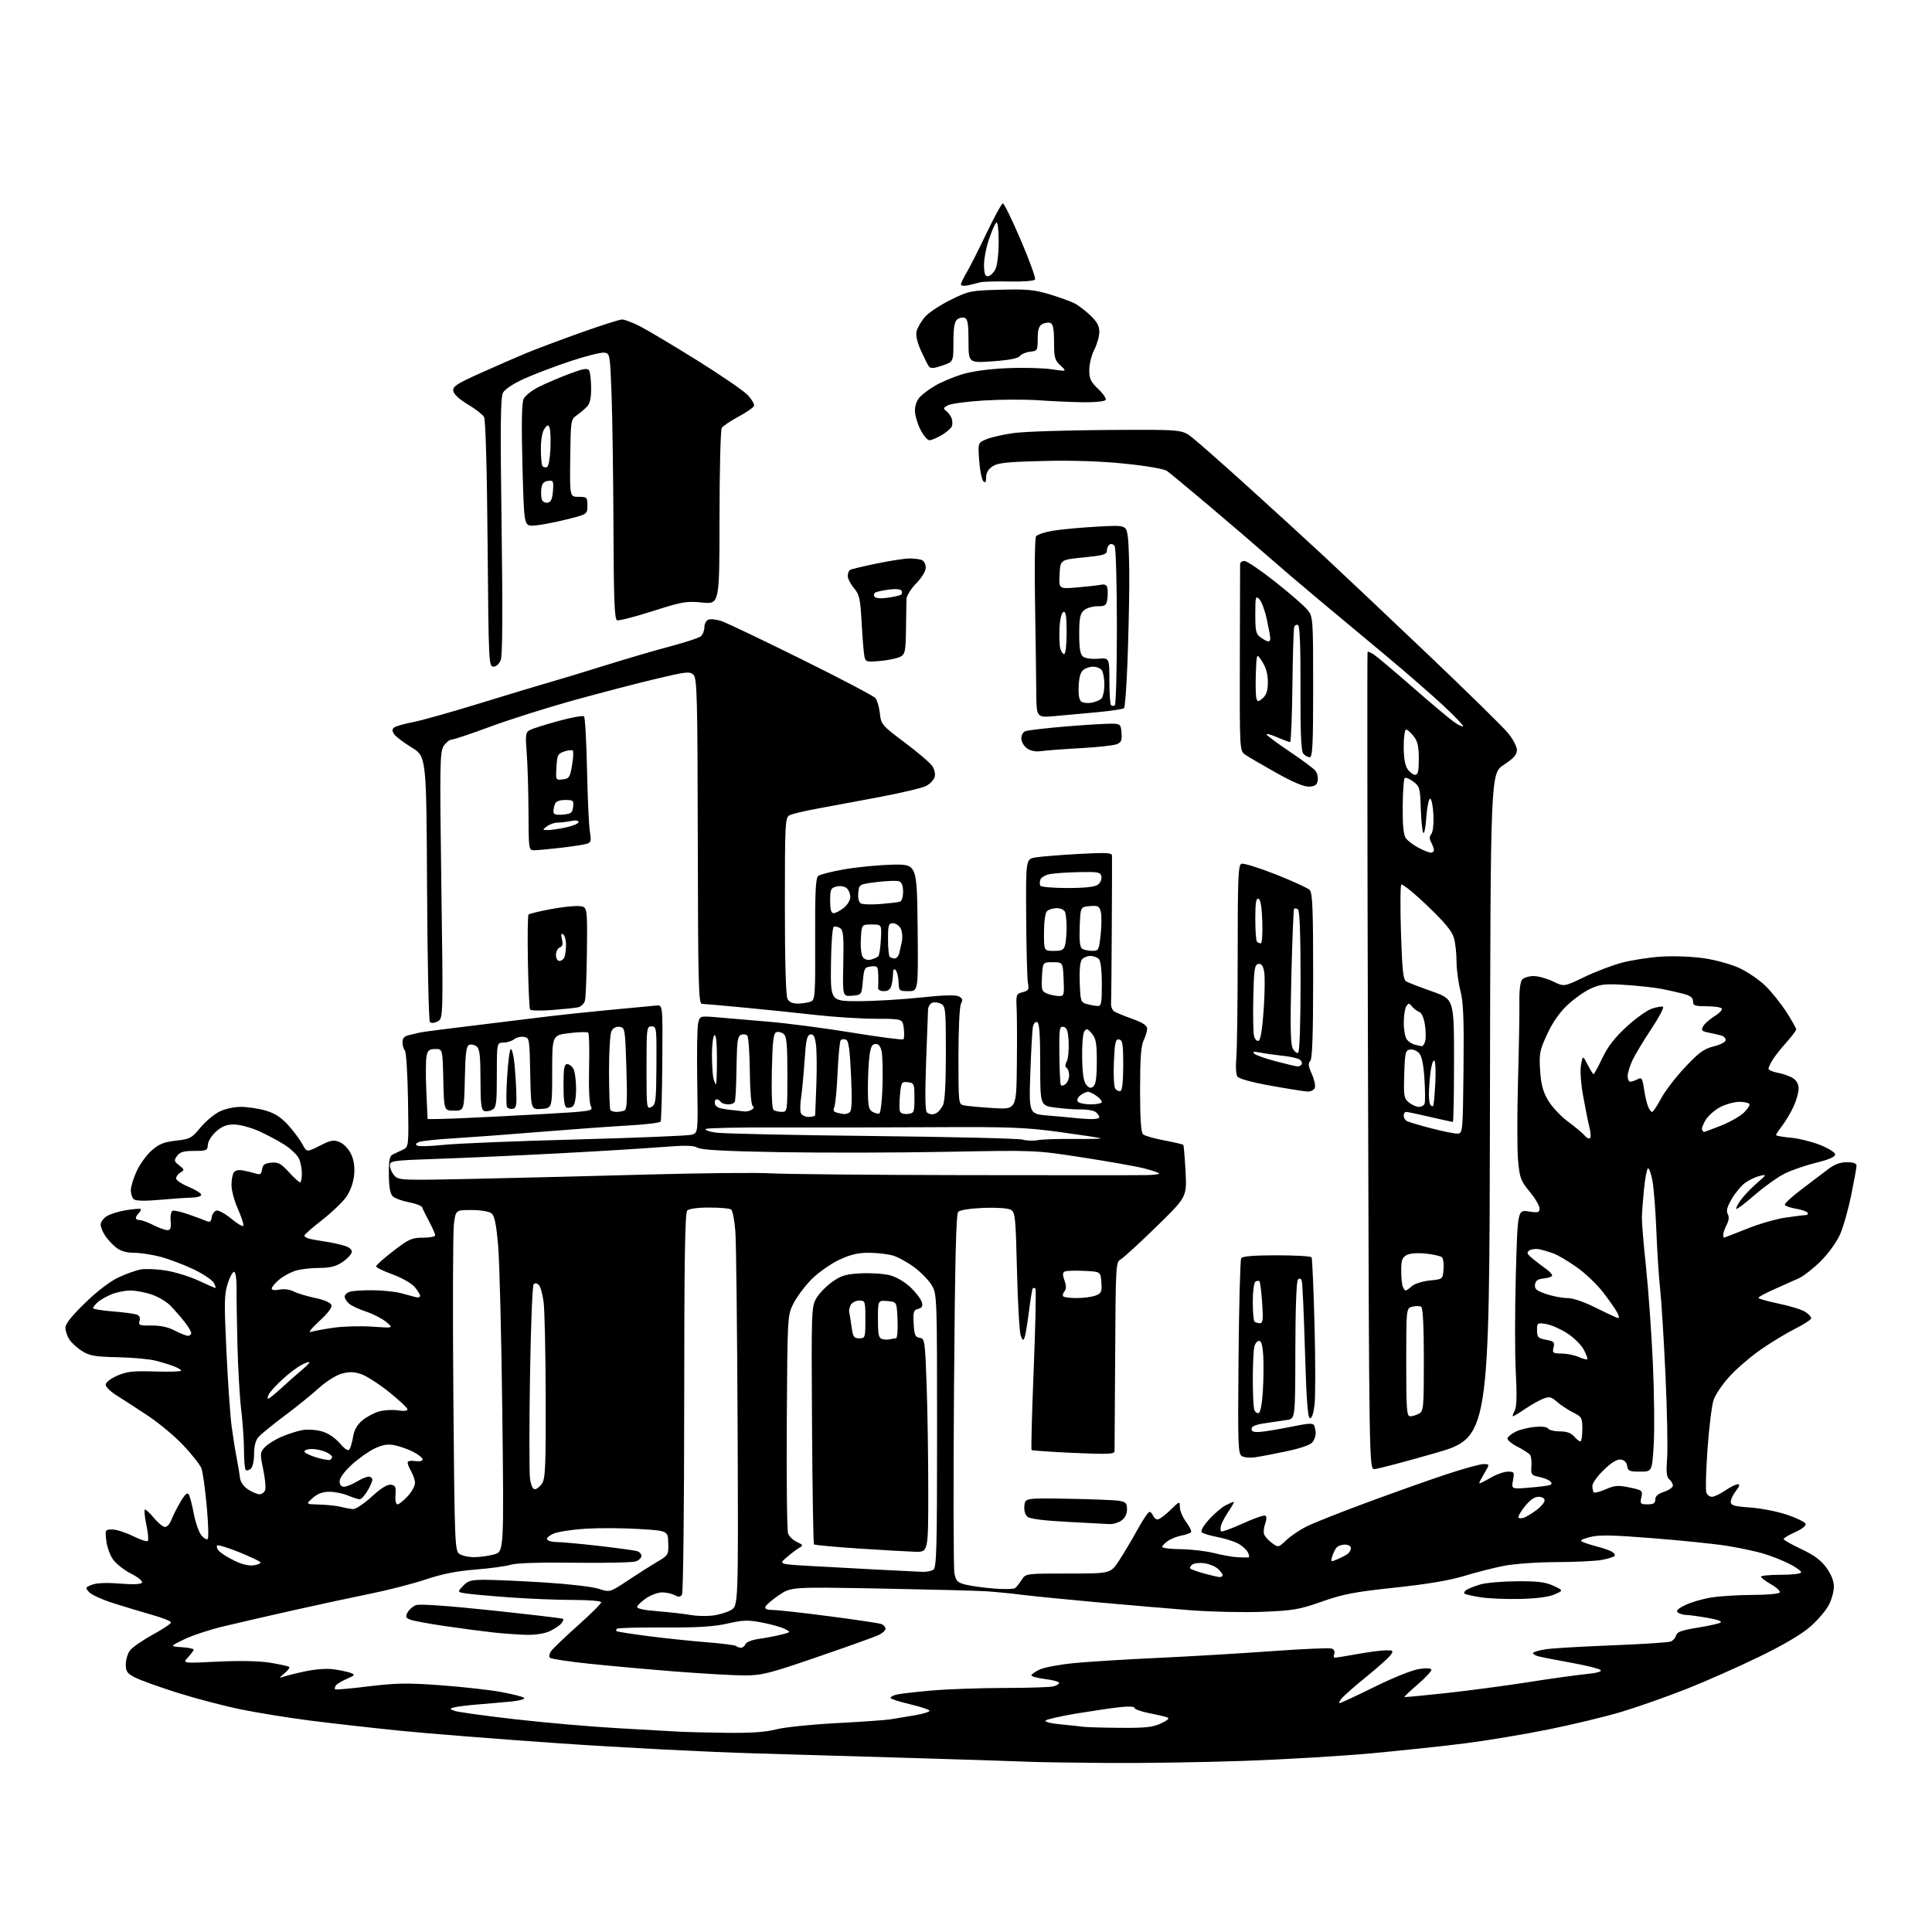 <?xml version="1.0" encoding="UTF-8" standalone="no"?>
<svg 
  version="1.1" 
  xmlns="http://www.w3.org/2000/svg" 
  xmlns:xlink="http://www.w3.org/1999/xlink" 
  xmlns:svg="http://www.w3.org/2000/svg"
  xmlns:rdf="http://www.w3.org/1999/02/22-rdf-syntax-ns#"
  xmlns:cc="http://creativecommons.org/ns#"
  xmlns:dc="http://purl.org/dc/elements/1.1/"
  viewBox="0 0 768 768"
  width="768"
  height="768"
>
<style>svg {background-color: white; }</style>"
<path stroke="none" fill="black" fill-rule="evenodd" d="M440.50,700.81C426.75,700.71 412.80,700.50 409.50,700.35C406.20,700.20 387.75,699.60 368.50,699.01C349.25,698.42 318.43,697.51 300.00,696.99C281.57,696.47 246.70,694.68 222.50,693.01C198.30,691.34 169.50,689.06 158.50,687.94C147.50,686.82 131.53,685.01 123.00,683.92C114.47,682.82 102.13,680.82 95.58,679.48C89.02,678.13 77.77,675.17 70.58,672.91C63.38,670.64 55.81,667.92 53.75,666.87C50.58,665.25 50.00,664.46 50.00,661.70C50.00,659.91 50.70,657.44 51.56,656.21C52.42,654.99 56.47,652.15 60.56,649.90C64.65,647.66 68.00,645.43 68.00,644.95C68.00,644.47 64.74,643.15 60.75,642.02C56.76,640.88 49.82,638.79 45.32,637.38C40.82,635.96 36.37,633.96 35.44,632.93C33.82,631.14 33.87,631.00 36.62,629.94C38.45,629.24 42.47,629.07 47.64,629.50C52.93,629.93 56.01,629.80 56.43,629.12C56.79,628.53 54.91,626.97 52.12,625.56C49.40,624.18 46.18,621.65 44.95,619.94C43.73,618.22 42.51,614.83 42.24,612.41C41.75,608.09 41.80,608.00 44.67,608.00C46.29,608.00 49.97,609.18 52.86,610.62C55.74,612.05 58.39,612.94 58.75,612.58C59.11,612.23 58.87,609.39 58.21,606.29C57.56,603.18 57.26,600.41 57.54,600.12C57.82,599.84 59.43,601.27 61.10,603.31C62.78,605.34 64.80,607.00 65.60,607.00C66.40,607.00 67.52,605.76 68.09,604.25C68.66,602.74 70.27,599.53 71.68,597.13C73.48,594.03 74.46,593.13 75.04,594.06C75.48,594.78 76.38,598.22 77.04,601.72C77.70,605.22 79.05,609.07 80.03,610.29C81.02,611.50 82.16,612.17 82.57,611.76C82.98,611.36 82.79,605.44 82.17,598.61C81.54,591.78 80.60,585.07 80.08,583.70C79.56,582.33 76.37,578.26 72.99,574.65C69.61,571.04 63.17,565.66 58.68,562.69C54.18,559.72 48.59,556.09 46.25,554.63C43.91,553.17 42.00,551.28 42.00,550.43C42.00,549.56 43.98,548.01 46.54,546.88C50.34,545.20 52.78,544.92 61.54,545.19C67.30,545.36 72.00,545.22 72.00,544.87C72.00,544.53 70.76,543.76 69.25,543.17C67.74,542.58 64.47,541.56 62.00,540.92C59.52,540.27 52.71,539.64 46.86,539.52C37.94,539.34 35.66,538.96 32.72,537.13C30.79,535.94 28.49,533.86 27.60,532.52C26.72,531.17 26.00,529.04 26.00,527.79C26.00,526.25 28.57,523.02 33.87,517.89C38.61,513.29 43.87,509.28 47.12,507.77C50.08,506.40 54.02,504.99 55.87,504.64C57.73,504.29 62.23,504.47 65.87,505.04C69.52,505.62 75.36,507.42 78.86,509.04C82.36,510.67 85.41,512.00 85.65,512.00C85.88,512.00 85.57,511.06 84.95,509.91C84.34,508.76 80.61,506.30 76.67,504.44C72.73,502.58 66.82,500.37 63.54,499.53C60.26,498.69 55.61,498.00 53.20,498.00C50.28,498.00 47.94,497.31 46.18,495.93C44.73,494.79 42.75,492.65 41.78,491.18C40.81,489.70 40.01,487.72 40.01,486.77C40.00,485.82 41.08,484.34 42.39,483.48C43.70,482.62 47.19,481.53 50.14,481.06C53.09,480.59 55.70,480.39 55.93,480.62C56.17,480.85 55.83,481.57 55.18,482.22C54.53,482.87 54.00,483.76 54.00,484.20C54.00,484.64 54.69,485.00 55.54,485.00C56.39,485.00 58.84,485.90 61.00,487.00C63.16,488.10 65.65,489.00 66.54,489.00C67.79,489.00 68.08,488.17 67.84,485.33C67.66,483.22 68.00,481.50 68.65,481.28C69.28,481.07 72.20,481.76 75.14,482.80C78.09,483.84 81.25,485.02 82.17,485.42C83.43,485.97 83.92,485.58 84.17,483.84C84.35,482.56 85.22,481.38 86.10,481.22C86.98,481.05 89.67,482.55 92.07,484.56C94.47,486.56 96.58,487.76 96.76,487.23C96.94,486.69 95.94,483.66 94.54,480.50C93.14,477.34 92.01,473.12 92.02,471.13C92.02,469.13 92.42,466.88 92.90,466.12C93.47,465.23 94.80,464.93 96.64,465.28C98.21,465.57 100.48,466.12 101.67,466.50C103.43,467.06 103.90,466.75 104.17,464.85C104.43,463.01 105.21,462.43 107.80,462.18C110.59,461.92 111.69,462.51 114.83,465.93C116.87,468.17 118.87,470.00 119.27,470.00C119.67,470.00 120.00,468.45 120.00,466.55C120.00,464.65 119.48,461.95 118.84,460.55C118.20,459.15 115.61,456.68 113.09,455.06C110.56,453.43 105.89,450.96 102.72,449.55C99.54,448.15 95.16,447.00 92.99,447.00C90.06,447.00 88.21,447.73 85.89,449.81C84.13,451.38 82.69,453.69 82.62,455.06C82.51,457.33 82.12,457.50 77.17,457.50C73.02,457.50 71.53,457.94 70.40,459.48C69.09,461.26 69.17,461.63 71.22,463.24C73.33,464.89 73.37,465.10 71.75,466.06C70.79,466.63 70.00,467.69 70.00,468.42C70.00,469.14 72.25,470.67 75.00,471.81C77.75,472.95 80.00,474.36 80.00,474.94C80.00,475.53 78.31,476.03 76.25,476.07C74.19,476.11 68.45,476.51 63.50,476.95C57.75,477.47 54.05,477.40 53.25,476.76C52.56,476.21 52.00,474.57 52.01,473.13C52.02,471.68 53.07,468.25 54.35,465.49C55.63,462.74 58.32,459.05 60.32,457.30C63.20,454.76 65.19,453.96 69.96,453.43C75.52,452.80 76.24,452.41 79.57,448.35C81.55,445.93 84.92,443.06 87.05,441.98C89.33,440.81 92.91,440.00 95.78,440.00C98.45,440.00 102.91,440.68 105.69,441.50C109.33,442.58 111.84,444.22 114.62,447.32C116.76,449.70 119.27,453.09 120.22,454.85C121.94,458.06 121.94,458.06 127.08,455.46C131.53,453.21 132.61,453.01 135.04,454.02C136.64,454.68 138.59,456.72 139.54,458.73C140.69,461.15 141.08,463.83 140.76,467.12C140.47,470.12 139.30,473.40 137.68,475.73C136.24,477.80 131.90,481.97 128.03,484.98C124.17,487.99 121.00,490.77 121.00,491.16C121.00,491.55 121.79,492.09 122.75,492.36C123.71,492.63 126.53,493.14 129.00,493.50C131.47,493.85 134.99,494.60 136.80,495.17C139.02,495.85 140.01,496.72 139.80,497.81C139.63,498.70 137.96,500.46 136.10,501.71C133.57,503.42 131.27,504.00 127.10,504.01C124.02,504.01 119.83,504.48 117.78,505.04C115.74,505.61 112.70,507.22 111.03,508.63C109.36,510.03 108.00,511.64 108.00,512.21C108.00,512.84 109.22,513.01 111.07,512.64C112.89,512.27 115.23,512.58 116.82,513.40C118.29,514.15 122.12,515.31 125.31,515.97C128.75,516.68 131.37,517.79 131.72,518.70C132.10,519.71 130.47,521.92 126.90,525.19C123.93,527.92 122.40,529.85 123.50,529.48C124.60,529.12 128.65,528.36 132.50,527.80C136.35,527.24 143.32,527.05 148.00,527.37C156.50,527.96 156.50,527.96 153.50,525.48C151.85,524.12 148.25,522.27 145.50,521.38C142.75,520.48 139.71,519.06 138.75,518.22C137.79,517.38 137.00,516.12 137.00,515.41C137.00,514.71 137.93,513.84 139.07,513.48C140.21,513.12 144.28,512.85 148.12,512.89C151.96,512.92 156.99,513.44 159.30,514.03C161.61,514.63 164.29,515.35 165.25,515.63C166.21,515.91 167.00,515.68 167.00,515.12C167.00,514.57 165.99,512.94 164.75,511.51C163.51,510.08 159.57,507.86 156.00,506.57C152.43,505.28 149.50,503.85 149.50,503.40C149.50,502.95 152.58,500.20 156.35,497.29C162.49,492.56 163.72,492.00 168.10,492.00C170.80,492.00 173.00,491.57 173.00,491.05C173.00,490.53 171.92,488.07 170.59,485.57C169.26,483.08 168.01,480.54 167.81,479.93C167.61,479.32 165.22,478.41 162.49,477.90C159.77,477.39 156.89,476.32 156.09,475.52C155.10,474.53 154.61,471.77 154.57,466.91C154.52,461.50 154.87,459.57 156.00,458.99C156.82,458.57 158.62,457.71 160.00,457.08C162.50,455.93 162.50,455.93 162.19,437.22C162.02,426.92 161.46,418.07 160.94,417.55C160.42,417.03 160.00,415.57 160.00,414.32C160.00,412.65 160.73,411.88 162.75,411.43C164.26,411.09 166.18,410.64 167.00,410.43C167.82,410.22 178.18,408.88 190.00,407.46C201.82,406.04 214.65,404.47 218.50,403.97C222.35,403.48 232.93,402.37 242.00,401.50C251.07,400.63 259.61,399.82 260.97,399.71C263.45,399.50 263.45,399.50 263.28,422.25C263.19,434.76 262.88,445.39 262.59,445.86C262.30,446.33 256.53,447.02 249.78,447.40C243.03,447.78 227.15,448.93 214.50,449.96C201.85,451.00 186.36,452.14 180.08,452.52C173.80,452.89 167.76,453.52 166.66,453.93C165.32,454.43 165.04,454.91 165.82,455.39C166.46,455.79 171.15,455.66 176.24,455.11C181.33,454.56 205.07,453.59 229.00,452.96C252.93,452.32 273.62,451.47 275.00,451.07C277.50,450.33 277.50,450.33 277.16,429.92C276.97,418.69 277.14,408.22 277.54,406.66C278.26,403.83 278.27,403.82 284.88,404.38C288.52,404.69 297.80,405.48 305.50,406.14C313.20,406.79 328.27,408.77 339.00,410.53C349.73,412.29 358.78,413.45 359.12,413.12C359.46,412.78 359.52,410.81 359.26,408.75C358.78,405.00 358.78,405.00 348.14,404.98C342.29,404.97 331.43,404.28 324.00,403.44C316.57,402.60 303.75,401.28 295.50,400.50C287.25,399.72 279.82,399.06 279.00,399.04C277.68,399.00 277.49,391.08 277.38,334.42C277.28,276.94 277.09,269.66 275.68,268.25C274.24,266.81 272.89,266.96 260.30,269.96C252.71,271.77 237.95,275.63 227.50,278.53C217.05,281.44 202.31,286.10 194.75,288.91C187.18,291.71 180.33,294.00 179.52,294.00C178.71,294.00 177.30,295.15 176.38,296.54C174.85,298.88 174.77,303.53 175.44,351.96C176.18,404.84 176.18,404.84 173.98,406.01C172.71,406.69 171.41,406.81 170.90,406.30C170.42,405.82 169.90,381.86 169.76,353.06C169.50,300.71 169.50,300.71 163.59,297.10C160.34,295.12 157.19,292.70 156.59,291.72C155.76,290.37 155.84,289.73 156.89,289.07C157.66,288.59 161.04,287.67 164.39,287.01C167.75,286.35 179.72,282.98 191.00,279.50C202.28,276.03 214.65,272.30 218.50,271.21C222.35,270.12 232.25,267.12 240.50,264.53C248.75,261.95 260.37,258.54 266.33,256.97C272.28,255.40 277.79,253.59 278.58,252.94C279.36,252.29 280.00,250.67 280.00,249.35C280.00,248.02 280.73,246.66 281.63,246.31C282.52,245.97 284.88,246.24 286.88,246.92C288.87,247.59 303.16,254.41 318.62,262.07C334.09,269.72 347.31,276.67 348.00,277.50C348.68,278.32 349.48,281.06 349.76,283.58C350.26,288.01 350.57,288.37 359.70,295.20C364.88,299.08 369.80,303.29 370.64,304.57C371.53,305.93 371.89,307.76 371.51,308.96C371.15,310.09 369.62,311.66 368.11,312.44C366.61,313.22 358.20,315.21 349.44,316.87C340.67,318.52 329.48,320.61 324.56,321.51C319.64,322.40 314.80,323.57 313.81,324.10C312.12,325.01 312.00,327.35 312.00,360.10C312.00,382.34 312.38,395.84 313.04,397.07C313.74,398.39 315.08,398.98 317.29,398.93C319.05,398.89 321.32,398.54 322.32,398.14C324.01,397.48 324.13,395.75 324.04,373.36C323.96,354.76 324.23,349.05 325.24,348.22C325.95,347.63 330.67,346.42 335.73,345.55C340.80,344.67 349.34,343.85 354.72,343.72C364.50,343.50 364.50,343.50 364.77,368.75C365.03,394.00 365.03,394.00 361.18,394.00C357.43,394.00 357.32,393.90 357.19,390.32C357.11,388.30 356.59,386.19 356.02,385.62C355.33,384.93 355.00,385.38 354.99,387.05C354.98,388.40 354.70,390.51 354.37,391.75C353.95,393.30 353.01,394.00 351.34,394.00C349.98,394.00 348.98,393.45 349.07,392.75C349.16,392.06 349.18,389.78 349.12,387.68C349.01,384.13 348.81,383.89 346.25,384.18C343.69,384.48 343.46,384.89 343.00,390.00C342.50,395.50 342.50,395.50 338.72,395.81C334.95,396.12 334.95,396.12 335.22,383.03C335.45,372.27 335.23,369.77 334.00,368.98C333.18,368.46 332.05,368.18 331.50,368.35C330.90,368.54 330.43,374.60 330.32,383.33C330.14,398.00 330.14,398.00 341.32,397.98C347.47,397.97 358.53,397.32 365.91,396.53C374.99,395.56 379.91,395.42 381.17,396.09C382.62,396.87 382.81,397.49 382.01,398.98C381.43,400.06 381.00,408.97 381.00,419.92C381.00,438.87 381.01,438.96 383.25,439.42C384.49,439.67 389.66,440.15 394.75,440.47C404.00,441.07 404.00,441.07 404.21,423.79C404.32,414.28 404.29,403.93 404.13,400.79C403.87,395.34 403.98,395.04 406.51,394.41C408.86,393.82 409.11,393.37 408.61,390.62C408.31,388.90 407.99,377.15 407.92,364.50C407.78,341.50 407.78,341.50 411.64,340.84C413.76,340.48 421.46,339.86 428.75,339.46C439.71,338.86 442.01,338.97 442.04,340.12C442.07,340.88 442.03,353.88 441.95,369.00C441.88,384.12 441.75,397.57 441.66,398.87C441.57,400.17 442.18,401.63 443.00,402.11C443.82,402.60 447.09,403.93 450.25,405.07C454.31,406.53 456.00,407.67 456.00,408.92C456.00,409.89 455.37,412.00 454.60,413.60C453.56,415.74 453.20,420.90 453.20,433.21C453.21,445.27 453.56,450.22 454.45,450.96C455.13,451.52 458.91,452.60 462.86,453.34C466.80,454.09 470.19,454.88 470.38,455.10C470.57,455.32 470.97,460.07 471.27,465.65C471.80,475.80 471.80,475.80 459.65,487.65C452.97,494.17 446.60,500.00 445.50,500.61C443.56,501.69 443.49,502.86 443.30,538.61C443.19,558.90 443.08,576.13 443.05,576.89C443.01,578.05 440.29,578.16 426.75,577.55C417.81,577.15 410.30,576.63 410.07,576.40C409.83,576.16 410.21,561.77 410.91,544.41C411.61,527.05 411.92,512.59 411.59,512.26C411.27,511.93 410.80,511.87 410.56,512.11C410.31,512.36 409.62,516.47 409.03,521.27C408.43,526.06 407.66,530.73 407.30,531.65C406.77,533.05 406.51,532.93 405.75,530.91C405.25,529.58 404.58,518.02 404.27,505.20C403.73,483.41 403.57,481.84 401.73,480.86C400.63,480.27 395.90,479.96 390.94,480.15C385.95,480.35 381.59,481.01 380.92,481.68C380.05,482.55 379.61,500.99 379.23,552.24C378.94,590.41 379.02,623.28 379.39,625.29C379.99,628.46 380.57,629.07 383.79,629.90C385.83,630.43 390.88,631.13 395.00,631.47C399.12,631.80 402.96,631.72 403.52,631.29C404.08,630.86 405.26,629.38 406.14,628.00C407.74,625.50 407.74,625.50 424.60,625.50C441.45,625.50 441.45,625.50 444.76,620.50C446.57,617.75 449.86,612.24 452.05,608.25C454.25,604.26 456.44,601.00 456.92,601.00C457.40,601.00 458.05,601.67 458.36,602.50C458.68,603.33 459.49,604.00 460.18,604.00C460.86,604.00 463.12,602.33 465.21,600.30C468.94,596.65 469.00,596.63 469.00,599.10C469.00,600.48 470.11,603.12 471.47,604.95C472.82,606.79 473.73,608.63 473.48,609.04C473.23,609.44 471.54,610.05 469.73,610.39C467.91,610.73 465.43,611.71 464.22,612.56C463.00,613.42 462.00,614.48 462.00,614.93C462.00,615.38 465.35,615.79 469.45,615.83C473.55,615.88 479.52,616.58 482.70,617.39C485.89,618.20 490.07,618.94 492.00,619.03C493.93,619.13 495.85,619.16 496.29,619.10C496.72,619.05 496.59,618.10 496.01,617.01C495.42,615.92 493.60,614.33 491.97,613.48C490.34,612.64 486.65,611.50 483.78,610.96C480.92,610.42 478.17,609.57 477.69,609.09C477.19,608.59 478.42,606.44 480.58,604.04C482.65,601.75 485.60,599.22 487.13,598.44C488.65,597.65 490.13,597.00 490.42,597.00C490.71,597.00 489.85,598.61 488.51,600.58C487.18,602.54 485.80,605.05 485.45,606.15C485.10,607.25 485.07,608.41 485.39,608.72C485.70,609.04 489.59,607.64 494.02,605.61C498.45,603.59 502.49,602.19 503.00,602.50C503.56,602.85 503.53,604.09 502.94,605.67C502.39,607.10 502.20,608.99 502.50,609.88C502.80,610.77 504.20,612.34 505.61,613.36C508.16,615.22 508.18,615.21 511.34,612.22C513.08,610.56 516.75,608.10 519.50,606.73C522.25,605.37 533.05,601.09 543.50,597.23C553.95,593.36 568.06,588.35 574.85,586.10C581.65,583.84 588.33,582.00 589.70,582.00C592.20,582.00 592.20,582.00 590.10,585.56C588.94,587.51 588.00,589.33 588.00,589.60C588.00,589.87 589.95,588.94 592.34,587.54C594.72,586.14 597.89,585.00 599.38,585.00C601.93,585.00 602.05,585.20 601.44,588.47C600.79,591.94 600.79,591.94 607.64,591.39C611.41,591.08 615.14,590.63 615.92,590.38C616.93,590.06 617.03,589.63 616.26,588.86C615.67,588.27 613.68,587.47 611.84,587.09C608.76,586.45 608.52,586.13 608.76,582.95C608.91,581.05 608.68,579.00 608.26,578.38C607.84,577.77 605.56,576.28 603.18,575.08C600.81,573.88 599.04,572.35 599.26,571.70C599.47,571.04 600.96,569.86 602.56,569.08C604.17,568.30 607.56,567.46 610.11,567.22C612.90,566.95 615.01,567.21 615.43,567.89C615.81,568.50 617.90,569.00 620.07,569.00C622.78,569.00 624.56,569.63 625.73,571.00C626.67,572.10 627.79,573.00 628.22,573.00C628.65,573.00 629.00,570.82 629.00,568.16C629.00,563.57 628.81,563.22 625.25,561.42C623.19,560.38 620.33,558.49 618.91,557.23C616.69,555.26 615.91,555.08 613.50,556.00C611.95,556.59 608.71,558.40 606.29,560.03C603.88,561.67 601.68,563.00 601.41,563.00C601.15,563.00 601.45,562.02 602.09,560.83C602.91,559.30 603.05,554.78 602.55,545.37C602.16,538.06 602.17,520.57 602.57,506.50C603.29,480.92 603.29,480.92 607.65,481.57C611.47,482.15 612.00,482.00 612.00,480.35C612.00,479.31 610.24,476.33 608.08,473.73C604.55,469.45 604.10,468.26 603.46,461.43C603.07,457.28 603.06,442.99 603.43,429.69C603.81,416.38 604.05,402.21 603.98,398.19C603.90,393.80 604.33,390.31 605.05,389.44C605.71,388.65 607.75,388.00 609.60,388.00C611.44,388.00 614.92,388.96 617.34,390.13C621.73,392.27 621.73,392.27 629.62,388.46C633.95,386.37 640.65,383.80 644.50,382.75C648.35,381.70 655.49,380.58 660.36,380.27C665.44,379.95 672.77,380.24 677.56,380.95C682.29,381.66 688.41,383.38 691.70,384.95C694.89,386.47 699.44,389.60 701.81,391.91C704.18,394.22 707.89,398.85 710.06,402.21C712.23,405.56 714.00,408.70 714.00,409.18C714.00,409.65 712.29,411.95 710.20,414.27C708.11,416.60 705.64,419.72 704.70,421.21C703.77,422.71 703.00,424.35 703.00,424.85C703.00,425.36 704.69,426.09 706.75,426.46C708.81,426.84 711.51,427.80 712.75,428.60C714.19,429.53 714.99,431.02 714.98,432.77C714.97,434.27 714.09,437.42 713.02,439.76C711.96,442.10 709.95,445.51 708.55,447.35C707.15,449.19 706.00,450.92 706.00,451.21C706.00,451.49 708.60,451.96 711.78,452.25C714.95,452.53 720.24,453.84 723.53,455.14C726.91,456.48 729.50,458.13 729.50,458.93C729.50,459.87 726.95,460.98 722.00,462.19C717.88,463.20 712.25,465.13 709.50,466.49C706.75,467.84 701.39,471.66 697.58,474.97C693.77,478.28 690.46,480.79 690.22,480.55C689.98,480.31 690.75,478.76 691.92,477.11C693.10,475.45 695.96,472.44 698.28,470.42C702.38,466.84 702.42,466.76 699.56,467.44C697.94,467.82 695.36,469.03 693.81,470.13C692.27,471.23 689.85,474.11 688.43,476.53C686.56,479.71 686.11,481.38 686.80,482.60C687.43,483.73 687.29,485.14 686.37,486.89C685.63,488.33 685.01,490.06 685.01,490.75C685.00,491.44 685.14,492.00 685.31,492.00C685.47,492.00 689.52,490.42 694.30,488.50C699.08,486.57 706.03,484.55 709.74,484.02C713.46,483.48 717.09,483.03 717.81,483.02C718.53,483.01 718.86,482.59 718.55,482.09C718.24,481.58 716.19,480.87 714.00,480.50C711.81,480.13 709.78,479.45 709.50,479.00C709.22,478.54 712.18,475.77 716.09,472.83C719.99,469.90 724.79,466.26 726.74,464.75C729.21,462.84 731.48,462.00 734.15,462.00C736.73,462.00 738.00,462.45 738.00,463.36C738.00,464.11 737.05,469.39 735.88,475.09C734.72,480.80 732.72,487.84 731.43,490.75C730.12,493.71 726.77,498.35 723.80,501.30C720.88,504.20 716.92,507.29 715.00,508.17C713.08,509.04 708.69,511.00 705.25,512.52C701.81,514.03 699.00,515.56 699.00,515.91C699.00,516.26 702.64,517.30 707.09,518.22C711.54,519.14 716.27,520.60 717.59,521.47C718.92,522.34 720.00,523.48 720.00,524.01C720.00,524.54 717.19,526.39 713.75,528.11C710.31,529.84 704.23,533.51 700.23,536.27C696.23,539.02 690.59,543.83 687.70,546.95C684.81,550.08 681.87,554.40 681.16,556.56C680.45,558.73 679.37,567.51 678.76,576.08C678.15,584.65 677.94,592.41 678.30,593.33C678.65,594.25 679.65,595.00 680.52,595.00C681.39,595.00 683.76,593.88 685.79,592.50C687.81,591.12 690.07,590.00 690.80,590.00C691.74,590.00 691.52,590.80 690.07,592.63C688.93,594.08 688.00,596.04 688.00,596.99C688.00,598.43 689.29,598.80 695.75,599.26C700.01,599.56 706.62,600.86 710.44,602.15C714.25,603.44 717.56,605.07 717.78,605.77C718.01,606.50 716.25,607.89 713.59,609.06C711.07,610.18 709.01,611.41 709.02,611.80C709.03,612.18 712.19,613.98 716.04,615.79C721.11,618.17 723.87,620.22 726.02,623.19C727.93,625.83 729.00,628.52 729.00,630.69C729.00,632.55 728.12,635.81 727.03,637.93C725.95,640.05 722.69,643.90 719.78,646.48C716.32,649.55 709.33,653.70 699.50,658.49C691.25,662.51 678.20,668.30 670.50,671.35C662.80,674.39 651.22,678.48 644.76,680.42C638.30,682.37 625.13,685.55 615.50,687.49C605.87,689.43 591.13,691.89 582.74,692.96C574.36,694.04 557.60,695.82 545.50,696.94C533.40,698.05 510.45,699.42 494.50,699.98C478.55,700.53 454.25,700.91 440.50,700.81zM288.54,688.82C298.48,688.95 304.31,688.55 308.50,687.46C311.76,686.61 322.47,685.50 332.31,684.98C342.15,684.47 351.85,683.79 353.85,683.48C355.86,683.17 360.31,682.43 363.74,681.84C367.17,681.26 369.76,680.41 369.48,679.97C369.21,679.53 365.61,678.37 361.49,677.40C357.37,676.43 354.00,675.32 354.00,674.93C354.00,674.54 355.06,673.95 356.36,673.63C357.65,673.30 363.84,672.58 370.11,672.03C376.37,671.47 389.38,671.01 399.00,670.99C408.62,670.98 417.51,670.70 418.75,670.37C419.99,670.04 421.00,669.40 421.00,668.96C421.00,668.51 418.52,667.83 415.50,667.46C412.47,667.08 410.00,666.42 410.00,666.00C410.00,665.57 411.48,664.53 413.28,663.67C415.09,662.81 421.28,661.66 427.03,661.10C432.79,660.55 447.85,659.61 460.50,659.03C473.15,658.44 493.48,657.24 505.68,656.35C517.88,655.46 528.56,655.00 529.41,655.33C530.31,655.67 530.72,656.57 530.38,657.46C530.05,658.31 530.17,658.99 530.64,658.98C531.11,658.97 535.10,658.31 539.50,657.52C543.90,656.72 548.99,656.05 550.81,656.03C553.86,656.00 554.01,656.15 552.79,657.90C552.05,658.94 547.87,662.70 543.48,666.26C539.09,669.81 534.64,673.69 533.60,674.86C532.55,676.04 532.07,677.00 532.53,677.00C532.99,677.00 539.25,674.09 546.44,670.54C554.02,666.80 561.49,663.81 564.25,663.43C567.33,663.00 569.00,663.14 569.00,663.83C569.00,664.41 566.53,667.02 563.51,669.62C560.50,672.23 558.13,674.46 558.26,674.59C558.39,674.71 565.92,674.00 575.00,673.01C584.08,672.02 598.70,670.07 607.50,668.69C616.30,667.30 626.59,665.86 630.36,665.49C634.73,665.06 636.87,664.47 636.26,663.86C635.73,663.33 630.58,662.05 624.81,661.01C619.05,659.97 613.13,658.82 611.67,658.45C610.21,658.09 609.22,657.45 609.48,657.03C609.74,656.62 612.10,655.96 614.72,655.57C617.35,655.19 629.17,654.50 641.00,654.04C652.83,653.58 663.24,652.90 664.15,652.53C665.06,652.16 666.01,651.06 666.27,650.09C666.62,648.73 668.57,648.02 674.61,647.06C678.95,646.36 683.13,645.45 683.90,645.03C684.77,644.55 682.86,643.83 678.81,643.13C675.25,642.51 671.47,641.99 670.42,641.98C669.36,641.98 667.87,641.57 667.10,641.08C666.04,640.41 666.67,639.70 669.73,638.14C671.94,637.01 676.63,635.62 680.13,635.05C683.63,634.48 691.09,634.01 696.69,634.01C702.30,634.00 707.15,633.57 707.47,633.05C707.79,632.52 706.25,631.06 704.04,629.80C701.83,628.53 700.01,627.16 700.01,626.75C700.00,626.34 703.60,626.00 708.00,626.00C712.58,626.00 716.00,625.58 716.00,625.02C716.00,624.48 713.86,622.95 711.25,621.63C708.64,620.31 704.02,618.48 701.00,617.58C697.98,616.68 691.45,615.29 686.50,614.50C681.55,613.71 668.23,612.34 656.91,611.45C640.36,610.15 635.45,610.07 631.91,611.04C628.17,612.07 627.81,612.38 629.50,613.09C630.60,613.55 633.30,614.39 635.50,614.96C637.70,615.53 640.16,616.43 640.97,616.95C641.78,617.47 642.14,618.20 641.76,618.57C641.39,618.95 639.15,619.63 636.79,620.08C634.43,620.54 626.35,620.93 618.84,620.96C611.20,620.98 601.94,621.64 597.84,622.44C593.80,623.23 586.67,625.05 582.00,626.48C576.31,628.22 567.22,629.75 554.50,631.10C538.51,632.80 533.92,633.68 525.50,636.65C516.51,639.82 514.13,640.23 501.93,640.72C494.47,641.02 481.64,640.74 473.43,640.11C465.22,639.47 448.60,638.05 436.50,636.96C424.40,635.87 410.90,634.53 406.50,633.98C402.10,633.43 395.57,632.79 392.00,632.55C388.43,632.32 369.52,631.84 350.00,631.47C314.50,630.81 314.50,630.81 309.57,634.15C306.86,635.99 304.46,638.06 304.23,638.75C303.97,639.58 304.97,640.00 307.24,640.00C309.11,640.00 319.22,641.12 329.71,642.49C340.19,643.86 349.50,645.25 350.39,645.59C351.27,645.94 352.00,646.77 352.00,647.45C352.00,648.12 350.76,649.26 349.25,649.97C347.74,650.68 336.85,654.58 325.05,658.63C305.66,665.29 302.87,666.00 295.91,666.00C291.67,666.00 279.50,665.32 268.86,664.48C258.21,663.64 242.75,662.25 234.50,661.39C226.25,660.53 219.11,659.45 218.63,659.00C218.15,658.53 218.37,657.33 219.13,656.28C219.89,655.24 224.66,650.68 229.75,646.13C234.84,641.59 239.00,637.45 239.00,636.94C239.00,636.41 234.11,636.00 227.81,636.00C221.65,636.00 210.29,635.54 202.56,634.98C194.83,634.42 186.99,633.71 185.14,633.41C181.78,632.87 181.78,632.87 184.06,630.43C186.02,628.35 187.26,628.00 192.77,628.00C196.31,628.00 206.92,628.47 216.35,629.05C225.78,629.63 235.51,630.76 237.96,631.56C242.42,633.02 242.42,633.02 249.59,628.26C253.53,625.64 258.79,622.30 261.27,620.84C265.68,618.24 265.78,618.07 265.64,613.34C265.50,608.50 265.50,608.50 254.00,607.80C247.68,607.41 238.22,607.36 233.00,607.67C227.78,607.99 222.01,608.86 220.18,609.60C218.35,610.35 217.14,611.42 217.49,611.98C217.83,612.54 219.62,613.00 221.46,613.00C223.30,613.00 230.82,613.69 238.15,614.53C245.49,615.38 252.29,616.31 253.25,616.60C254.21,616.89 255.00,617.75 255.00,618.50C255.00,619.25 253.99,620.23 252.75,620.68C251.51,621.12 240.60,621.36 228.50,621.21C214.68,621.03 205.20,621.33 203.00,622.01C201.07,622.61 194.78,623.47 189.00,623.92C181.67,624.50 175.74,625.68 169.34,627.82C164.31,629.51 154.41,632.07 147.34,633.50C140.28,634.93 126.40,637.91 116.50,640.14C106.60,642.36 94.09,645.24 88.71,646.54C83.32,647.83 76.34,650.14 73.21,651.67C67.50,654.45 67.50,654.45 72.25,654.78C74.86,654.96 77.00,655.39 77.00,655.74C77.00,656.09 75.99,657.46 74.75,658.80C72.50,661.22 72.50,661.22 86.50,660.53C95.51,660.09 102.99,660.25 107.47,660.97C111.31,661.60 114.68,662.35 114.97,662.64C115.26,662.93 114.38,664.11 113.00,665.25C111.00,666.91 110.90,667.18 112.50,666.58C113.60,666.17 117.60,665.17 121.38,664.37C125.62,663.48 130.04,663.18 132.88,663.60C135.42,663.97 138.40,664.62 139.50,665.04C141.27,665.72 141.07,665.99 137.82,667.39C135.79,668.26 133.84,669.46 133.47,670.05C133.10,670.65 132.98,671.31 133.20,671.54C133.42,671.76 139.43,671.23 146.55,670.35C157.45,669.02 161.95,668.95 175.00,669.90C183.53,670.53 194.32,671.72 199.00,672.56C203.67,673.40 207.87,674.47 208.34,674.94C208.80,675.40 206.55,676.04 203.34,676.36C200.13,676.68 194.12,677.21 190.00,677.54C185.88,677.87 181.61,678.40 180.52,678.71C178.62,679.26 178.63,679.32 180.77,680.11C182.00,680.57 192.79,682.06 204.75,683.43C216.71,684.80 235.05,686.40 245.50,686.98C255.95,687.57 266.75,688.18 269.50,688.34C272.25,688.51 280.82,688.72 288.54,688.82zM445.00,686.84C455.23,686.93 458.23,686.61 461.50,685.09C464.22,683.83 465.02,683.06 464.00,682.68C463.18,682.37 459.91,681.61 456.75,680.99C453.59,680.37 451.00,679.44 451.00,678.92C451.00,678.37 448.61,678.24 445.25,678.61C442.09,678.95 434.34,680.09 428.03,681.13C421.72,682.18 416.16,683.44 415.67,683.93C415.15,684.45 417.65,685.09 421.64,685.46C425.41,685.82 429.40,686.25 430.50,686.42C431.60,686.59 438.12,686.78 445.00,686.84zM294.56,655.00C295.23,655.00 296.03,654.36 296.33,653.57C296.65,652.75 298.95,651.86 301.69,651.48C304.34,651.11 308.29,650.36 310.48,649.81C314.46,648.80 314.46,648.80 311.98,647.53C310.62,646.83 306.57,645.69 302.99,645.00C297.39,643.91 295.47,643.96 289.19,645.39C283.74,646.63 277.35,647.02 263.86,646.95C253.93,646.90 245.55,647.11 245.24,647.43C244.92,647.74 244.85,648.18 245.08,648.41C245.31,648.63 251.12,649.53 258.00,650.42C264.88,651.30 275.34,652.39 281.26,652.85C287.18,653.31 292.32,653.98 292.68,654.34C293.04,654.70 293.89,655.00 294.56,655.00zM209.35,649.87C206.13,649.80 200.12,649.37 196.00,648.92C191.88,648.46 183.32,647.34 177.00,646.41C170.68,645.49 164.47,644.35 163.21,643.88C161.26,643.15 161.09,642.71 162.02,640.96C162.63,639.83 164.12,638.52 165.35,638.06C166.74,637.53 178.13,638.32 195.51,640.16C210.88,641.79 223.64,643.30 223.87,643.53C224.10,643.76 223.75,644.60 223.10,645.38C222.44,646.17 220.40,647.53 218.55,648.41C216.53,649.37 212.88,649.95 209.35,649.87zM283.00,642.24C285.48,641.98 288.85,641.00 290.50,640.07C293.50,638.39 293.50,638.39 293.21,567.94C293.05,529.20 292.65,493.90 292.32,489.50C291.99,485.10 291.22,481.17 290.61,480.77C290.00,480.36 286.10,480.02 281.95,480.02C277.39,480.01 273.92,480.48 273.20,481.20C272.29,482.11 272.00,500.43 271.98,557.45C271.98,598.73 271.58,633.11 271.11,633.85C270.45,634.89 269.78,634.95 268.19,634.10C267.06,633.50 264.82,633.00 263.21,633.00C261.61,633.00 258.80,634.01 256.97,635.25C255.15,636.49 253.48,638.02 253.28,638.66C253.02,639.44 255.74,640.04 261.70,640.52C266.54,640.91 272.30,641.57 274.50,641.98C276.70,642.39 280.52,642.51 283.00,642.24zM604.50,635.60C599.00,635.75 591.85,635.45 588.60,634.95C585.36,634.45 582.44,633.78 582.13,633.46C581.82,633.15 582.22,632.47 583.03,631.95C583.84,631.43 586.30,630.47 588.50,629.83C590.70,629.18 597.23,628.62 603.00,628.58C611.27,628.52 614.35,628.90 617.50,630.37C621.50,632.23 621.50,632.23 618.00,633.79C615.77,634.79 610.89,635.44 604.50,635.60zM484.75,626.91C485.44,626.96 486.00,626.62 486.00,626.15C486.00,625.69 485.16,624.55 484.12,623.61C483.09,622.68 480.73,621.69 478.87,621.42C477.02,621.15 474.84,621.37 474.03,621.91C473.22,622.45 472.84,623.18 473.19,623.53C473.54,623.88 476.01,624.76 478.67,625.49C481.32,626.22 484.06,626.86 484.75,626.91zM366.50,624.83C368.15,624.91 370.18,624.54 371.00,624.02C372.30,623.20 372.50,615.95 372.50,568.79C372.50,515.81 372.45,514.42 370.44,511.00C369.31,509.07 366.23,505.87 363.60,503.88C360.96,501.89 357.11,499.75 355.04,499.13C352.96,498.51 348.62,498.00 345.38,498.00C340.99,498.00 337.97,498.72 333.48,500.85C330.17,502.42 325.31,505.85 322.68,508.47C320.06,511.10 316.81,515.42 315.46,518.07C313.02,522.89 313.02,522.89 312.76,565.19C312.62,588.46 312.85,608.44 313.27,609.60C313.69,610.75 315.27,612.27 316.77,612.96C319.35,614.16 319.39,614.29 317.59,615.36C316.53,615.99 314.30,617.69 312.62,619.14C309.57,621.77 309.57,621.77 322.10,622.50C328.99,622.89 341.13,623.55 349.07,623.96C357.00,624.36 364.85,624.75 366.50,624.83zM100.87,622.23C102.58,621.98 103.77,621.43 103.50,621.01C103.24,620.58 99.40,618.78 94.98,616.99C90.55,615.20 86.65,614.02 86.32,614.35C85.99,614.68 86.27,615.62 86.94,616.43C87.61,617.24 90.32,618.98 92.97,620.30C96.09,621.85 98.85,622.53 100.87,622.23zM531.68,619.82C533.23,619.15 535.06,618.19 535.75,617.68C536.44,617.17 537.00,616.14 537.00,615.38C537.00,614.59 535.98,614.00 534.62,614.00C533.31,614.00 531.79,614.56 531.24,615.25C530.69,615.94 529.93,617.52 529.55,618.76C528.89,620.91 529.00,620.96 531.68,619.82zM188.44,618.99C190.67,618.99 194.26,618.50 196.41,617.90C200.32,616.82 200.32,616.82 199.68,561.66C199.32,531.32 198.57,501.32 198.00,495.00C197.22,486.26 196.57,483.20 195.29,482.25C194.37,481.56 190.81,481.00 187.38,481.00C181.14,481.00 181.14,481.00 180.43,486.71C180.04,489.84 179.94,520.29 180.21,554.36C180.69,612.99 180.81,616.39 182.55,617.66C183.56,618.40 186.21,619.00 188.44,618.99zM363.75,616.85C360.86,616.76 350.76,616.18 341.30,615.56C331.83,614.94 323.86,614.20 323.58,613.92C323.30,613.64 322.95,592.28 322.79,566.45C322.51,520.67 322.55,519.41 324.55,516.01C325.67,514.10 328.52,511.18 330.86,509.53C334.45,507.01 336.28,506.47 342.34,506.17C346.31,505.97 351.51,506.33 353.89,506.97C356.41,507.65 359.82,509.68 362.04,511.82C364.13,513.84 366.12,516.46 366.45,517.63C366.91,519.22 366.54,519.89 364.97,520.30C363.14,520.78 362.93,521.48 363.19,526.17C363.45,530.70 363.81,531.54 365.59,531.80C367.60,532.09 367.71,532.83 368.34,550.21C368.70,560.17 369.00,579.27 369.00,592.66C369.00,617.00 369.00,617.00 363.75,616.85zM441.03,605.85C439.64,605.76 432.08,605.36 424.24,604.96C415.11,604.50 409.43,603.77 408.44,602.95C407.50,602.17 407.02,600.46 407.20,598.59C407.50,595.50 407.50,595.50 424.50,595.78C433.85,595.94 442.96,596.29 444.75,596.58C447.55,597.02 448.00,597.49 448.00,599.99C448.00,601.85 447.20,603.44 445.78,604.44C444.56,605.30 442.42,605.93 441.03,605.85zM605.85,603.28C606.76,602.96 608.96,601.62 610.75,600.30C612.54,598.98 614.00,597.25 614.00,596.45C614.00,595.58 613.03,595.00 611.58,595.00C609.97,595.00 608.15,596.29 606.11,598.86C604.43,600.98 603.31,602.98 603.62,603.29C603.94,603.61 604.94,603.60 605.85,603.28zM140.36,599.88C141.38,599.95 144.71,597.73 147.75,594.95C151.42,591.59 153.98,590.00 155.39,590.20C157.17,590.45 157.45,591.08 157.21,594.25C157.03,596.49 157.36,598.00 158.01,598.00C158.62,598.00 160.44,596.55 162.06,594.78C163.68,593.00 164.98,590.64 164.96,589.53C164.95,588.41 164.29,586.38 163.50,585.00C162.71,583.62 162.05,582.02 162.04,581.42C162.01,580.79 163.24,580.53 165.00,580.79C166.77,581.05 168.00,580.78 168.00,580.13C168.00,579.53 166.29,578.17 164.20,577.10C162.12,576.04 158.76,574.86 156.74,574.48C154.00,573.97 151.97,574.32 148.78,575.87C146.43,577.01 142.36,579.91 139.75,582.31C136.90,584.94 135.00,587.54 135.00,588.84C135.00,590.23 135.62,591.00 136.75,591.00C137.71,590.99 139.97,590.09 141.77,589.00C143.57,587.90 145.71,587.00 146.52,587.00C147.34,587.00 148.00,587.56 148.00,588.25C147.99,588.94 147.10,590.96 146.01,592.75C144.92,594.54 143.56,596.00 142.98,596.00C142.41,596.00 140.32,595.33 138.35,594.50C136.37,593.67 133.04,593.00 130.93,593.00C128.29,593.00 126.24,593.76 124.31,595.47C121.50,597.94 121.50,597.94 127.00,598.09C130.03,598.17 133.85,598.58 135.50,599.00C137.15,599.42 139.34,599.82 140.36,599.88zM654.92,598.00C657.29,598.00 658.00,597.56 658.00,596.08C658.00,594.77 659.11,593.79 661.50,593.00C663.42,592.36 665.00,591.26 665.00,590.54C665.00,589.83 664.36,588.72 663.58,588.07C662.50,587.17 662.29,585.20 662.70,579.70C663.00,575.74 662.71,560.80 662.05,546.50C661.39,532.20 660.44,516.90 659.94,512.50C659.44,508.10 658.76,497.75 658.44,489.50C658.12,481.25 657.40,472.13 656.85,469.24C656.30,466.34 655.50,464.19 655.07,464.45C654.64,464.72 653.94,468.44 653.52,472.72C653.09,477.00 652.71,482.07 652.67,484.00C652.63,485.93 653.36,494.70 654.30,503.50C655.23,512.30 656.46,529.40 657.02,541.50C657.58,553.60 657.74,568.34 657.38,574.25C656.72,585.00 656.72,585.00 651.93,585.00C647.72,585.00 647.10,584.73 646.82,582.75C646.62,581.33 645.70,580.39 644.33,580.19C642.87,579.98 640.66,581.31 637.58,584.27C635.06,586.68 633.00,589.56 633.00,590.66C633.00,591.76 633.26,592.93 633.58,593.24C633.89,593.56 636.03,593.00 638.33,592.00C641.90,590.45 643.26,590.35 647.78,591.30C652.88,592.37 653.05,592.51 652.46,595.20C651.89,597.79 652.07,598.00 654.92,598.00zM103.18,593.99C104.11,594.00 105.12,593.21 105.42,592.25C105.73,591.29 105.36,587.57 104.61,584.00C103.33,577.88 103.37,577.37 105.22,575.33C106.31,574.14 109.29,572.26 111.85,571.17C114.41,570.07 118.12,568.87 120.09,568.50C122.07,568.14 125.51,568.33 127.75,568.93C130.29,569.62 133.01,571.39 135.01,573.66C137.34,576.31 138.41,576.95 138.99,576.01C139.43,575.30 140.06,573.03 140.39,570.95C140.79,568.45 142.02,566.32 144.03,564.63C145.70,563.23 148.72,561.62 150.74,561.06C152.77,560.50 156.13,560.32 158.21,560.65C160.48,561.01 162.00,560.85 162.00,560.26C162.00,559.70 158.74,556.63 154.75,553.43C150.76,550.23 145.78,547.01 143.68,546.28C140.78,545.28 138.90,545.22 135.88,546.03C133.60,546.65 129.70,549.10 126.70,551.82C123.83,554.41 117.67,559.40 112.99,562.89C108.32,566.39 103.71,570.14 102.75,571.24C101.61,572.53 101.00,574.87 101.00,577.99C101.00,580.76 100.44,583.22 99.66,583.87C98.92,584.48 98.02,584.69 97.66,584.32C97.30,583.96 97.00,580.48 96.99,576.58C96.99,572.69 96.49,565.45 95.89,560.50C95.29,555.55 94.61,543.85 94.38,534.50C94.15,525.15 94.00,514.95 94.04,511.84C94.08,508.73 93.69,505.93 93.17,505.60C92.65,505.28 91.49,507.27 90.59,510.02C89.14,514.45 89.07,517.51 90.01,537.14C90.58,549.31 91.51,562.70 92.06,566.89C92.62,571.07 93.53,576.85 94.10,579.72C94.67,582.60 95.26,586.12 95.41,587.55C95.58,589.12 96.84,590.91 98.59,592.07C100.19,593.12 102.26,593.99 103.18,593.99zM212.57,592.00C213.30,592.00 214.59,591.00 215.44,589.78C216.78,587.87 216.99,582.99 216.92,555.53C216.87,537.91 216.51,520.91 216.11,517.75C215.72,514.58 214.86,511.46 214.20,510.80C213.45,510.05 212.67,509.95 212.12,510.55C211.63,511.07 210.98,527.70 210.68,547.50C210.37,567.30 210.38,585.41 210.69,587.75C211.03,590.30 211.79,592.00 212.57,592.00zM546.38,583.98C544.25,584.00 544.25,584.00 543.79,421.75C543.53,332.51 543.46,259.33 543.63,259.11C543.80,258.90 544.96,259.41 546.22,260.25C547.47,261.09 554.35,266.89 561.51,273.15C568.67,279.40 576.00,285.58 577.82,286.87C579.63,288.16 581.33,289.00 581.60,288.73C581.87,288.47 578.35,284.77 573.79,280.52C569.23,276.27 558.98,267.34 551.00,260.69C543.02,254.04 531.10,244.09 524.50,238.59C517.90,233.08 508.64,225.19 503.92,221.04C499.20,216.89 488.70,207.89 480.59,201.04C472.48,194.19 464.96,187.96 463.87,187.20C462.73,186.40 455.74,185.19 447.20,184.32C437.58,183.33 426.39,182.96 414.83,183.24C400.43,183.59 396.67,183.98 394.58,185.36C392.87,186.48 392.00,187.95 392.00,189.72C392.00,191.71 391.71,192.11 390.87,191.27C390.25,190.65 389.52,186.96 389.24,183.08C388.73,176.01 388.73,176.01 392.13,174.59C393.99,173.81 398.89,172.71 403.01,172.14C407.13,171.57 423.86,171.02 440.19,170.92C469.87,170.73 469.87,170.73 474.00,174.00C476.27,175.80 485.91,184.29 495.42,192.88C504.93,201.47 518.74,214.10 526.11,220.94C533.47,227.78 552.21,245.48 567.75,260.28C583.29,275.07 597.58,289.09 599.50,291.44C601.43,293.79 603.00,296.81 603.00,298.15C603.00,299.99 601.71,301.44 597.75,304.05C592.50,307.50 592.50,307.50 592.28,439.46C592.05,571.43 592.05,571.43 570.28,577.69C558.30,581.14 547.54,583.96 546.38,583.98zM131.25,580.32C131.66,580.08 132.00,579.53 132.00,579.10C132.00,578.67 130.85,577.80 129.45,577.16C128.05,576.52 125.58,576.00 123.95,576.00C122.33,576.00 121.00,576.44 121.00,576.97C121.00,577.50 123.14,578.57 125.75,579.35C128.36,580.12 130.84,580.56 131.25,580.32zM498.95,579.29C497.00,579.58 494.64,579.38 493.70,578.85C492.14,577.98 492.03,574.86 492.34,539.61C492.53,518.55 493.01,500.80 493.40,500.16C493.89,499.37 498.43,499.00 507.50,499.00C514.86,499.00 521.10,499.36 521.37,499.79C521.64,500.23 522.17,512.38 522.55,526.78C522.93,541.19 522.92,555.48 522.54,558.55C522.09,562.12 521.42,563.97 520.67,563.73C519.84,563.45 519.28,555.62 518.74,536.92C518.32,522.39 517.75,509.86 517.46,509.08C517.11,508.15 516.60,508.00 515.95,508.65C515.35,509.25 514.94,520.31 514.92,536.79C514.87,563.93 514.87,563.93 511.69,564.44C509.93,564.72 506.02,565.30 503.00,565.73C499.15,566.28 497.50,566.97 497.50,568.01C497.50,569.11 498.45,569.41 501.18,569.18C503.20,569.00 508.70,568.08 513.40,567.13C520.57,565.68 522.02,565.62 522.47,566.78C522.76,567.54 523.00,568.94 523.00,569.89C523.00,570.84 522.44,572.38 521.75,573.31C520.98,574.34 517.03,575.72 511.50,576.89C506.55,577.93 500.90,579.01 498.95,579.29zM560.57,563.00C561.43,563.00 563.00,562.53 564.07,561.96C565.88,560.99 566.00,559.67 566.00,540.52C566.00,527.27 565.63,519.89 564.94,519.46C564.36,519.11 562.79,519.09 561.44,519.42C559.00,520.04 559.00,520.04 559.00,541.52C559.00,560.35 559.19,563.00 560.57,563.00zM500.37,561.71C501.03,561.50 501.71,557.92 502.00,553.14C502.27,548.62 502.35,542.24 502.16,538.96C501.93,534.92 501.40,533.00 500.53,533.00C499.82,533.00 498.96,534.01 498.63,535.25C498.30,536.49 498.02,542.30 498.01,548.17C498.01,554.04 498.28,559.57 498.62,560.46C498.97,561.35 499.75,561.92 500.37,561.71zM106.61,556.00C106.99,556.00 109.36,554.09 111.90,551.75C114.43,549.41 117.96,546.29 119.75,544.81C121.54,543.34 123.00,541.86 123.00,541.54C123.00,541.21 121.60,541.67 119.89,542.56C118.17,543.44 114.77,546.02 112.32,548.27C109.87,550.53 107.43,553.19 106.90,554.19C106.37,555.18 106.24,556.00 106.61,556.00zM630.96,540.32C631.21,540.10 630.57,538.37 629.55,536.47C628.53,534.56 625.55,531.64 622.93,529.96C620.31,528.28 616.56,526.64 614.59,526.32C611.12,525.76 611.00,525.84 611.00,528.82C611.00,531.57 611.39,531.98 614.58,532.58C617.73,533.17 618.08,533.53 617.56,535.63C617.01,537.81 617.27,538.00 620.73,538.05C622.80,538.07 625.85,538.68 627.50,539.40C629.15,540.13 630.71,540.54 630.96,540.32zM353.83,532.38C354.56,532.17 355.60,532.00 356.13,532.00C356.68,532.00 356.96,528.93 356.79,524.75C356.50,517.50 356.50,517.50 352.75,517.19C349.00,516.88 349.00,516.88 349.00,524.37C349.00,530.66 349.28,531.93 350.75,532.31C351.71,532.56 353.10,532.59 353.83,532.38zM341.56,532.00C343.93,532.00 344.00,531.78 344.00,524.50C344.00,517.20 343.94,517.00 341.54,517.00C340.18,517.00 338.67,517.79 338.17,518.75C337.68,519.71 337.40,520.95 337.56,521.50C337.71,522.05 338.13,524.64 338.48,527.25C339.05,531.44 339.41,532.00 341.56,532.00zM74.71,531.00C75.42,531.00 76.00,530.50 76.00,529.89C76.00,529.28 74.76,527.22 73.25,525.31C71.74,523.41 69.26,520.57 67.74,519.01C66.22,517.46 62.88,515.47 60.31,514.59C57.75,513.72 53.91,513.00 51.79,513.00C49.67,513.00 46.28,513.69 44.25,514.54C42.23,515.38 39.77,516.80 38.79,517.69C37.80,518.58 37.00,519.62 37.00,520.01C37.00,520.39 40.51,520.97 44.80,521.30C49.08,521.64 53.37,522.21 54.33,522.57C55.47,523.01 55.86,523.87 55.46,525.12C54.93,526.80 55.42,526.99 60.18,526.92C63.75,526.87 66.80,527.53 69.46,528.92C71.64,530.06 74.00,531.00 74.71,531.00zM500.81,526.00C502.04,526.00 502.19,524.63 501.73,517.92C501.43,513.48 500.94,509.61 500.66,509.32C500.37,509.03 499.65,509.10 499.07,509.46C498.47,509.83 498.00,513.32 498.00,517.39C498.00,521.39 498.30,524.97 498.67,525.33C499.03,525.70 500.00,526.00 500.81,526.00zM643.29,523.97C643.72,523.98 643.54,522.99 642.88,521.75C642.23,520.51 639.72,516.92 637.30,513.77C634.89,510.62 630.12,506.08 626.71,503.69C623.29,501.29 619.15,498.84 617.50,498.25C615.85,497.65 613.37,496.92 611.99,496.62C610.61,496.33 608.81,496.52 607.99,497.06C606.74,497.88 606.93,498.39 609.18,500.27C610.65,501.50 613.01,503.31 614.43,504.30C615.84,505.28 617.00,506.49 617.00,506.98C617.00,507.47 615.54,508.01 613.75,508.19C611.32,508.42 610.42,509.04 610.20,510.64C609.95,512.39 610.75,513.07 614.62,514.39C617.23,515.27 621.01,516.00 623.03,516.00C625.31,516.00 629.69,517.50 634.60,519.97C638.94,522.15 642.85,523.95 643.29,523.97zM428.10,516.00C430.72,516.00 434.05,515.55 435.49,515.00C437.84,514.11 438.08,513.55 437.81,509.75C437.50,505.50 437.50,505.50 431.11,505.20C427.59,505.03 424.12,505.12 423.39,505.40C422.37,505.80 422.31,506.59 423.14,508.98C423.91,511.17 423.90,512.42 423.11,513.36C422.51,514.09 422.31,514.98 422.68,515.34C423.04,515.70 425.48,516.00 428.10,516.00zM558.78,513.00C559.09,513.00 560.20,512.22 561.25,511.27C562.31,510.32 565.49,509.31 568.33,509.02C573.50,508.50 573.50,508.50 573.82,504.62C573.99,502.48 573.72,500.32 573.21,499.81C572.70,499.30 569.82,498.63 566.81,498.32C563.48,497.98 560.48,498.21 559.16,498.91C557.40,499.86 557.00,500.97 557.00,504.95C557.00,507.64 557.27,510.55 557.61,511.42C557.94,512.29 558.47,513.00 558.78,513.00zM189.00,468.60C205.78,468.24 236.82,467.47 258.00,466.88C279.18,466.30 301.00,466.09 306.50,466.42C312.00,466.75 346.65,467.07 383.50,467.13C420.35,467.19 452.94,467.19 455.92,467.12C458.90,467.05 461.08,466.74 460.76,466.43C460.45,466.12 457.79,465.23 454.85,464.46C451.91,463.70 440.95,461.75 430.50,460.13C411.50,457.19 411.50,457.19 376.50,457.86C357.25,458.23 327.55,458.30 310.50,458.01C288.47,457.64 278.87,457.13 277.31,456.24C275.63,455.28 272.31,455.23 262.81,455.99C256.04,456.53 237.68,457.66 222.00,458.48C206.32,459.31 184.84,460.29 174.25,460.65C155.84,461.29 155.00,461.40 155.00,463.33C155.00,464.44 155.79,466.22 156.75,467.30C158.44,469.19 159.55,469.23 189.00,468.60zM412.50,453.23C414.15,452.90 420.68,452.68 427.00,452.75C433.32,452.82 438.05,452.69 437.50,452.47C436.95,452.25 429.56,451.13 421.07,449.98C407.53,448.14 401.36,447.90 370.57,448.08C351.28,448.19 323.39,448.23 308.60,448.18C293.80,448.12 281.20,448.39 280.60,448.78C279.99,449.17 281.75,449.82 284.50,450.23C287.25,450.64 315.15,451.24 346.50,451.58C377.85,451.91 404.85,452.56 406.50,453.01C408.15,453.47 410.85,453.57 412.50,453.23zM632.01,452.49C632.44,452.23 632.37,450.32 631.85,448.26C631.33,446.19 630.20,440.57 629.34,435.76C628.41,430.55 628.06,425.50 628.48,423.26C629.19,419.50 629.19,419.50 631.12,423.25C632.18,425.31 633.24,427.00 633.47,427.00C633.71,427.00 635.28,424.11 636.96,420.57C639.15,415.99 641.91,412.42 646.61,408.12C650.23,404.81 654.72,401.59 656.60,400.97C658.48,400.35 660.48,399.99 661.05,400.18C661.61,400.37 659.53,404.34 656.43,409.01C653.32,413.68 649.94,419.30 648.91,421.50C647.89,423.70 647.03,426.51 647.02,427.75C647.01,428.99 647.48,430.00 648.07,430.00C648.65,430.00 649.95,429.56 650.96,429.02C652.57,428.16 652.86,428.59 653.48,432.68C653.86,435.23 654.57,438.37 655.06,439.66C655.55,440.95 656.30,442.00 656.73,442.00C657.15,442.00 658.74,439.63 660.26,436.75C661.78,433.86 666.06,428.27 669.76,424.32C675.33,418.38 677.32,416.93 681.25,415.95C683.91,415.29 686.00,414.18 686.00,413.45C686.00,412.73 685.21,411.91 684.25,411.64C683.29,411.37 681.04,410.86 679.26,410.50C676.49,409.94 676.16,409.57 676.99,408.01C677.53,407.00 679.56,405.20 681.49,404.00C683.43,402.81 684.76,401.42 684.45,400.91C684.14,400.41 681.43,400.00 678.44,400.00C673.70,400.00 673.00,399.75 673.00,398.04C673.00,396.62 671.97,395.80 669.25,395.07C667.19,394.52 663.25,393.64 660.50,393.10C657.75,392.57 651.33,391.86 646.23,391.53C638.32,391.01 636.30,391.21 632.51,392.89C630.07,393.97 625.87,396.91 623.18,399.43C619.94,402.46 617.20,406.39 615.02,411.10C612.04,417.58 611.79,418.85 612.22,425.50C612.57,431.04 613.33,433.89 615.38,437.39C616.87,439.93 620.43,443.73 623.29,445.85C626.16,447.96 629.12,450.43 629.86,451.34C630.61,452.24 631.58,452.76 632.01,452.49zM579.50,450.63C581.44,450.50 581.51,449.70 581.77,425.09C581.98,404.96 581.72,398.45 580.52,393.76C579.68,390.50 579.00,385.29 578.99,382.17C578.99,379.05 578.53,374.86 577.97,372.85C577.24,370.20 574.33,366.69 567.36,360.02C562.08,354.97 557.43,351.21 557.04,351.67C556.64,352.13 556.59,360.78 556.91,370.89C557.39,385.76 557.79,389.45 559.00,390.14C559.83,390.61 564.44,392.39 569.25,394.09C578.00,397.19 578.00,397.19 578.00,421.59C578.00,435.02 577.79,446.00 577.54,446.00C577.29,446.00 573.22,445.10 568.50,444.00C563.78,442.90 559.49,442.00 558.96,442.00C558.43,442.00 558.00,442.65 558.00,443.44C558.00,444.23 558.51,445.20 559.13,445.58C559.75,445.96 564.14,447.28 568.88,448.51C573.62,449.75 578.40,450.70 579.50,450.63zM677.37,450.00C677.51,450.00 680.50,448.87 684.01,447.50C687.52,446.12 691.64,443.80 693.16,442.34C694.68,440.89 695.69,439.31 695.41,438.85C695.12,438.38 693.32,438.00 691.40,438.00C689.49,438.00 686.12,438.92 683.92,440.04C681.72,441.16 679.06,443.49 678.01,445.22C676.96,446.95 676.33,448.73 676.61,449.18C676.89,449.63 677.23,450.00 677.37,450.00zM183.25,444.52C190.54,444.22 205.37,443.46 216.21,442.84C235.22,441.75 235.88,441.64 234.88,439.77C234.26,438.62 233.98,432.46 234.17,424.50C234.35,417.17 234.20,410.88 233.84,410.51C233.48,410.15 230.11,410.22 226.34,410.68C219.50,411.51 219.50,411.51 219.50,426.00C219.50,440.50 219.50,440.50 215.28,440.81C211.06,441.11 211.06,441.11 210.78,426.81C210.50,412.72 210.46,412.49 208.19,412.17C206.93,411.99 205.20,412.42 204.35,413.13C203.50,413.83 201.61,414.43 200.15,414.45C197.50,414.50 197.50,414.50 197.50,427.31C197.50,438.64 197.29,440.25 195.69,441.15C194.69,441.71 193.23,441.92 192.44,441.62C191.30,441.18 191.00,438.59 191.00,429.15C191.00,419.83 190.68,416.98 189.51,416.01C188.69,415.33 187.36,415.03 186.54,415.35C185.36,415.80 185.00,418.51 184.78,428.71C184.50,441.50 184.50,441.50 180.50,441.50C176.50,441.50 176.50,441.50 176.22,429.25C175.94,417.00 175.94,417.00 173.05,417.00C170.70,417.00 170.05,417.52 169.57,419.75C169.25,421.26 169.20,427.45 169.46,433.50C169.73,439.55 169.95,444.63 169.97,444.79C169.99,444.94 175.96,444.82 183.25,444.52zM433.25,444.85C435.31,444.93 437.00,444.61 437.00,444.12C437.00,443.64 436.38,442.73 435.63,442.10C434.87,441.48 432.28,440.99 429.88,441.02C427.47,441.06 422.80,440.73 419.50,440.29C413.50,439.50 413.50,439.50 413.50,423.09C413.50,411.12 413.17,406.57 412.29,406.27C411.62,406.04 410.86,406.90 410.60,408.18C410.34,409.46 409.87,417.77 409.57,426.67C409.01,442.83 409.01,442.83 416.76,443.46C421.02,443.81 425.62,444.23 427.00,444.40C428.38,444.56 431.19,444.77 433.25,444.85zM321.47,444.00C322.86,444.00 324.02,443.66 324.05,443.25C324.08,442.84 324.29,437.32 324.52,431.00C324.75,424.68 324.67,417.56 324.35,415.20C323.90,411.94 323.36,410.98 322.13,411.21C320.81,411.46 320.37,413.41 319.84,421.51C319.47,427.00 318.85,433.62 318.46,436.20C318.07,438.79 318.02,441.60 318.34,442.45C318.67,443.30 320.08,444.00 321.47,444.00zM335.50,442.87C336.05,442.92 337.05,442.62 337.72,442.20C338.62,441.62 338.77,437.94 338.31,427.62C337.84,417.22 337.34,413.68 336.30,413.28C335.54,412.99 334.60,413.07 334.21,413.46C333.82,413.84 333.26,419.63 332.96,426.33C332.66,433.02 332.06,439.25 331.63,440.16C331.08,441.34 331.38,441.96 332.68,442.30C333.68,442.56 334.95,442.81 335.50,442.87zM349.50,442.64C350.06,442.47 350.63,437.73 350.80,431.92C350.97,426.19 350.83,420.04 350.51,418.25C350.09,415.99 349.35,415.00 348.09,415.00C346.68,415.00 346.13,416.05 345.64,419.64C345.29,422.19 345.00,428.02 345.00,432.59C345.00,439.45 345.31,441.08 346.75,441.92C347.71,442.48 348.95,442.80 349.50,442.64zM360.88,442.80C363.38,442.51 363.50,442.23 363.50,436.50C363.50,430.77 363.38,430.49 360.88,430.20C358.40,429.91 358.24,430.17 357.76,435.19C357.48,438.10 357.47,441.07 357.75,441.79C358.04,442.54 359.39,442.98 360.88,442.80zM370.50,442.97C371.05,442.97 372.00,442.64 372.60,442.23C373.21,441.83 374.22,440.52 374.85,439.32C375.60,437.90 376.00,430.63 376.00,418.60C376.00,401.33 375.87,400.00 374.07,399.04C373.01,398.47 371.44,398.28 370.57,398.61C369.71,398.94 368.96,400.18 368.91,401.36C368.86,402.54 368.51,412.05 368.13,422.50C367.67,435.14 367.79,441.75 368.47,442.23C369.04,442.64 369.95,442.97 370.50,442.97zM244.98,442.00C246.00,442.00 247.44,441.77 248.17,441.49C249.23,441.08 249.40,437.70 249.00,424.74C248.52,408.99 248.43,408.49 246.32,408.19C244.96,408.00 243.74,408.61 243.10,409.82C242.51,410.92 242.07,418.01 242.10,426.09C242.12,433.97 242.36,440.77 242.63,441.21C242.90,441.64 243.95,442.00 244.98,442.00zM296.00,441.83C296.82,441.91 298.11,441.58 298.86,441.11C299.70,440.57 299.83,440.01 299.20,439.62C298.61,439.26 298.14,433.47 298.06,425.76C297.99,418.49 297.53,412.13 297.03,411.63C296.54,411.14 295.43,411.01 294.57,411.34C293.31,411.82 292.97,413.87 292.83,421.72C292.74,427.10 292.59,432.62 292.50,434.00C292.41,435.38 292.26,437.06 292.17,437.75C292.08,438.44 290.90,439.00 289.56,439.00C288.22,439.00 286.84,438.55 286.50,438.00C286.16,437.45 285.43,437.00 284.87,437.00C284.31,437.00 284.00,437.79 284.19,438.75C284.43,440.04 285.84,440.66 289.51,441.09C292.25,441.42 295.18,441.75 296.00,441.83zM310.75,441.98C312.98,442.00 313.00,441.89 313.00,427.12C313.00,415.17 312.71,412.00 311.51,411.01C310.69,410.33 309.38,410.02 308.59,410.33C307.45,410.77 307.08,413.95 306.82,425.69C306.63,434.79 306.89,440.78 307.50,441.23C308.05,441.64 309.51,441.98 310.75,441.98zM203.84,440.79C202.93,440.96 201.90,440.64 201.54,440.06C201.18,439.49 201.21,434.06 201.59,428.01C201.97,421.95 202.63,417.00 203.05,417.00C203.47,417.00 204.07,419.14 204.38,421.75C204.69,424.36 205.07,429.64 205.22,433.48C205.45,439.32 205.23,440.52 203.84,440.79zM227.75,439.74C227.06,440.29 225.94,440.53 225.25,440.28C224.38,439.97 224.00,437.24 224.00,431.42C224.00,424.69 224.29,423.00 225.46,423.00C226.27,423.00 227.40,423.87 227.96,424.93C228.53,426.00 229.00,429.54 229.00,432.81C229.00,436.37 228.50,439.15 227.75,439.74zM258.92,440.04C260.68,439.10 260.85,437.72 260.94,423.51C261.04,408.58 260.97,408.00 259.02,408.00C257.07,408.00 257.00,408.61 257.00,424.54C257.00,440.54 257.06,441.04 258.92,440.04zM564.03,440.00C565.02,440.00 566.04,439.44 566.30,438.75C566.56,438.06 566.54,433.68 566.25,429.00C565.91,423.34 565.21,419.90 564.17,418.71C563.31,417.72 561.69,417.04 560.56,417.21C558.67,417.48 558.48,418.29 558.21,427.00C557.94,435.71 558.09,436.65 560.07,438.25C561.25,439.21 563.03,440.00 564.03,440.00zM569.71,439.62C569.92,439.42 570.30,435.40 570.55,430.69C570.81,425.98 570.63,421.89 570.15,421.59C569.67,421.29 568.99,423.40 568.64,426.28C568.30,429.15 568.01,433.11 568.01,435.08C568.00,437.05 568.30,438.97 568.67,439.33C569.03,439.70 569.50,439.83 569.71,439.62zM433.56,439.00C436.00,439.00 438.00,438.58 438.00,438.06C438.00,437.54 437.00,436.41 435.78,435.56C434.56,434.70 433.07,434.00 432.47,434.00C431.87,434.00 430.55,434.61 429.54,435.35C428.52,436.09 428.01,437.21 428.41,437.85C428.80,438.48 431.12,439.00 433.56,439.00zM445.40,433.70C446.10,433.47 446.50,429.74 446.50,423.43C446.50,415.03 446.25,413.48 444.85,413.21C443.44,412.94 443.14,414.22 442.79,422.20C442.57,427.31 442.81,432.08 443.34,432.78C443.87,433.49 444.80,433.90 445.40,433.70zM519.78,433.90C518.53,433.85 511.95,432.81 505.18,431.59C497.68,430.25 492.47,428.82 491.88,427.94C491.34,427.15 491.14,423.85 491.45,420.60C491.75,417.36 492.00,398.78 492.00,379.32C492.00,348.87 492.21,343.86 493.49,343.36C494.31,343.05 500.44,344.95 507.11,347.58C513.78,350.22 519.86,353.00 520.62,353.76C521.74,354.88 522.00,361.34 522.00,387.87C522.00,411.48 521.67,420.93 520.83,421.77C519.94,422.66 520.09,423.88 521.46,426.91C522.45,429.10 522.99,431.59 522.66,432.45C522.33,433.30 521.04,433.96 519.78,433.90zM434.65,431.87C435.60,431.09 436.00,428.12 436.00,421.99C436.00,414.71 435.66,412.82 434.02,410.86C432.33,408.84 431.89,408.72 431.02,410.00C430.46,410.82 430.08,415.55 430.17,420.50C430.28,426.82 430.77,430.02 431.82,431.25C432.95,432.57 433.63,432.72 434.65,431.87zM423.59,430.93C424.37,430.28 425.00,428.71 425.00,427.44C425.00,426.16 424.55,424.84 424.00,424.50C423.33,424.09 423.35,423.22 424.05,421.91C424.62,420.83 424.96,417.38 424.80,414.23C424.56,409.73 424.13,408.45 422.75,408.19C421.16,407.88 421.01,408.90 421.11,419.18C421.17,425.40 421.43,430.86 421.70,431.30C421.96,431.74 422.81,431.57 423.59,430.93zM284.62,431.00C284.83,431.00 285.00,426.47 285.00,420.94C285.00,414.49 284.64,411.10 284.00,411.50C283.45,411.84 283.01,415.35 283.01,419.31C283.02,423.26 283.30,427.51 283.63,428.75C283.96,429.99 284.41,431.00 284.62,431.00zM515.69,423.91C516.35,423.96 517.13,423.60 517.43,423.11C517.73,422.63 517.42,421.79 516.74,421.25C516.06,420.71 513.02,420.01 510.00,419.70C506.98,419.38 502.93,418.81 501.00,418.43C498.54,417.94 497.80,418.05 498.50,418.80C499.05,419.39 502.88,420.76 507.00,421.84C511.12,422.93 515.04,423.86 515.69,423.91zM516.05,418.47C516.61,418.12 517.00,406.53 517.00,390.00C517.00,371.33 516.65,361.90 515.93,361.46C515.35,361.10 514.67,361.00 514.42,361.25C514.18,361.49 513.69,373.59 513.33,388.12C512.85,407.89 512.99,415.12 513.90,416.80C514.56,418.04 515.53,418.79 516.05,418.47zM565.18,415.88C565.56,415.95 566.15,415.11 566.50,414.01C566.84,412.92 566.82,409.96 566.44,407.43C566.01,404.58 565.13,402.61 564.12,402.23C563.23,401.90 561.95,400.92 561.27,400.06C560.18,398.68 559.92,398.67 559.03,400.00C558.48,400.82 558.02,403.78 558.02,406.56C558.01,409.34 558.56,412.34 559.25,413.22C559.94,414.11 561.40,415.04 562.50,415.30C563.60,415.56 564.81,415.82 565.18,415.88zM500.29,413.74C501.08,413.48 501.78,409.25 502.33,401.48C502.78,394.96 502.87,388.11 502.52,386.25C502.06,383.79 501.43,382.96 500.19,383.20C498.72,383.48 498.46,385.24 498.21,396.51C498.05,403.66 498.18,410.54 498.50,411.82C498.81,413.10 499.62,413.96 500.29,413.74zM219.35,401.51C214.86,401.84 210.97,401.76 210.70,401.31C210.42,400.86 210.04,392.33 209.85,382.33C209.66,372.34 209.78,363.89 210.11,363.55C210.45,363.22 214.39,362.25 218.86,361.41C223.34,360.56 228.46,360.01 230.25,360.19C233.50,360.50 233.50,360.50 233.31,377.94C233.21,387.53 232.86,396.41 232.55,397.67C232.22,398.98 231.01,400.17 229.73,400.43C228.51,400.68 223.83,401.17 219.35,401.51zM436.25,399.90C437.79,399.99 438.00,398.95 438.00,391.20C438.00,385.69 437.55,381.95 436.80,381.20C436.14,380.54 434.62,380.00 433.42,380.00C432.22,380.00 430.72,380.63 430.08,381.41C429.35,382.29 429.02,385.72 429.21,390.61C429.48,397.97 429.64,398.45 432.00,399.11C433.38,399.49 435.29,399.85 436.25,399.90zM420.80,395.94C423.00,396.00 423.08,395.72 422.80,389.25C422.50,382.50 422.50,382.50 418.50,382.50C414.50,382.50 414.50,382.50 414.20,388.26C413.93,393.48 414.12,394.11 416.20,394.95C417.46,395.46 419.53,395.90 420.80,395.94zM222.39,382.00C223.16,382.00 224.06,381.29 224.39,380.42C224.73,379.55 225.00,377.32 225.00,375.48C225.00,373.63 224.48,371.80 223.85,371.41C223.05,370.91 222.91,371.49 223.38,373.37C223.86,375.29 223.62,376.21 222.52,376.63C221.69,376.95 221.00,378.29 221.00,379.61C221.00,380.99 221.59,382.00 222.39,382.00zM346.39,381.41C347.55,381.06 348.79,380.49 349.16,380.14C349.52,379.79 349.97,376.80 350.16,373.50C350.50,367.50 350.50,367.50 346.50,367.50C342.50,367.50 342.50,367.50 342.20,373.33C342.02,376.82 342.38,379.75 343.09,380.61C343.82,381.49 345.10,381.80 346.39,381.41zM355.60,381.00C356.30,381.00 357.09,380.21 357.36,379.25C357.63,378.29 358.14,376.06 358.49,374.31C358.84,372.55 358.64,370.19 358.03,369.06C357.43,367.93 356.05,367.00 354.96,367.00C353.22,367.00 353.00,367.70 353.00,373.33C353.00,376.82 353.30,379.97 353.67,380.33C354.03,380.70 354.90,381.00 355.60,381.00zM418.88,378.00C422.07,378.00 422.88,377.59 423.37,375.75C423.70,374.51 423.98,371.40 423.99,368.83C423.99,366.26 423.73,363.45 423.39,362.58C423.05,361.68 421.63,361.00 420.09,361.00C418.61,361.00 416.86,361.54 416.20,362.20C415.49,362.91 415.00,366.36 415.00,370.70C415.00,378.00 415.00,378.00 418.88,378.00zM434.17,377.98C436.72,378.00 436.87,377.71 437.53,371.52C437.92,367.96 437.94,363.88 437.58,362.46C437.01,360.19 436.49,359.92 433.22,360.19C429.50,360.50 429.50,360.50 429.20,368.41C428.99,374.07 429.28,376.56 430.20,377.15C430.92,377.60 432.70,377.98 434.17,377.98zM501.21,375.00C501.69,375.00 501.95,371.10 501.79,366.33C501.59,360.50 501.09,357.53 500.25,357.25C499.32,356.94 499.00,358.96 499.00,365.25C499.00,369.88 499.30,373.97 499.67,374.33C500.03,374.70 500.73,375.00 501.21,375.00zM331.37,363.00C332.12,363.00 333.92,362.07 335.37,360.93C336.85,359.76 338.00,357.85 338.00,356.55C338.00,355.28 337.33,353.69 336.51,353.01C335.66,352.30 333.95,352.05 332.51,352.41C330.25,352.98 330.00,353.53 330.00,358.02C330.00,361.56 330.39,363.00 331.37,363.00zM349.97,359.36C353.56,359.07 357.06,358.66 357.75,358.45C358.44,358.23 359.00,356.48 359.00,354.50C359.00,352.19 358.45,350.73 357.44,350.34C356.58,350.01 352.64,350.13 348.69,350.62C341.50,351.50 341.50,351.50 341.18,354.90C340.98,356.90 341.38,358.62 342.14,359.09C342.85,359.53 346.37,359.65 349.97,359.36zM424.37,353.00C431.26,353.00 435.21,352.57 436.42,351.68C437.42,350.95 438.04,349.51 437.83,348.43C437.48,346.69 436.62,346.52 429.01,346.68C424.37,346.78 419.14,347.13 417.38,347.46C415.63,347.79 413.92,348.76 413.59,349.62C413.26,350.48 413.25,351.59 413.56,352.09C413.87,352.59 418.73,353.00 424.37,353.00zM568.75,338.96C569.44,338.98 570.00,338.52 570.00,337.93C570.00,337.35 569.52,335.97 568.93,334.87C568.16,333.44 568.18,332.49 568.98,331.52C569.63,330.74 569.97,327.49 569.80,323.84C569.63,320.35 569.05,317.50 568.50,317.50C567.95,317.50 567.26,320.88 566.97,325.00C566.68,329.12 566.13,331.82 565.74,331.00C565.35,330.18 564.92,325.72 564.77,321.10C564.52,313.27 564.32,312.57 561.77,310.67C560.26,309.55 558.73,308.93 558.36,309.30C558.00,309.67 557.65,314.76 557.60,320.62C557.53,327.93 557.91,331.86 558.81,333.14C559.53,334.17 561.78,335.89 563.81,336.96C565.84,338.04 568.06,338.93 568.75,338.96zM212.32,337.99C210.18,338.00 210.14,337.74 210.08,322.75C210.05,314.36 209.73,303.83 209.38,299.35C208.81,292.03 208.93,291.11 210.62,290.21C211.65,289.65 216.76,288.04 221.96,286.61C227.17,285.19 231.76,284.36 232.17,284.77C232.58,285.18 233.11,294.74 233.35,306.01C233.59,317.28 234.10,328.37 234.49,330.65C235.10,334.25 234.93,334.89 233.21,335.43C232.12,335.78 227.47,336.49 222.87,337.02C218.26,337.55 213.52,337.99 212.32,337.99zM217.70,329.97C218.91,329.99 222.17,329.51 224.95,328.92C227.73,328.32 230.00,327.37 230.00,326.79C230.00,326.16 228.78,325.99 226.88,326.38C225.16,326.72 222.77,327.00 221.57,327.00C220.37,327.00 218.51,327.66 217.44,328.47C215.54,329.90 215.55,329.94 217.70,329.97zM223.75,323.81C227.01,323.54 227.54,323.14 227.82,320.75C228.11,318.22 227.86,318.00 224.67,318.00C222.44,318.00 221.00,318.56 220.61,319.58C220.27,320.45 220.00,321.83 220.00,322.64C220.00,323.74 220.97,324.04 223.75,323.81zM520.50,312.70C518.46,312.83 514.25,311.08 507.31,307.20C501.71,304.06 496.15,300.81 494.96,299.97C492.79,298.45 492.78,298.30 492.85,261.97C492.88,241.91 492.93,224.94 492.96,224.25C492.98,223.56 493.79,223.00 494.75,223.01C495.71,223.02 501.28,226.81 507.11,231.43C512.95,236.06 518.69,241.06 519.86,242.56C521.93,245.18 522.00,246.20 522.00,273.13C522.00,296.14 521.76,301.00 520.62,301.00C519.86,301.00 518.71,300.36 518.06,299.57C517.21,298.54 516.90,291.21 516.96,273.65C517.03,257.72 516.70,248.93 516.02,248.51C515.45,248.16 514.76,248.46 514.49,249.19C514.22,249.91 513.88,260.51 513.75,272.74C513.61,284.97 513.20,294.99 512.83,294.99C512.47,295.00 510.08,294.11 507.53,293.01C504.98,291.92 503.18,291.48 503.52,292.04C503.87,292.59 508.06,295.68 512.85,298.90C517.63,302.11 522.13,305.45 522.85,306.32C523.57,307.18 524.01,308.93 523.83,310.19C523.58,311.96 522.80,312.55 520.50,312.70zM223.70,309.82C226.24,309.53 226.58,309.00 227.39,304.23C227.89,301.33 228.03,298.69 227.71,298.37C227.39,298.05 225.86,298.21 224.31,298.72C221.77,299.57 221.47,300.16 221.20,304.90C220.89,310.12 220.91,310.14 223.70,309.82zM562.56,308.00C563.66,308.00 564.00,306.51 564.00,301.63C564.00,296.71 563.53,294.67 561.93,292.63C560.79,291.19 559.44,290.00 558.93,290.00C558.42,290.00 558.00,293.05 558.00,296.78C558.00,301.29 558.52,304.30 559.56,305.78C560.41,307.00 561.76,308.00 562.56,308.00zM414.00,298.57C411.72,298.90 409.72,298.52 408.25,297.48C406.99,296.59 406.00,294.84 406.00,293.51C406.00,292.12 406.72,290.91 407.75,290.60C408.71,290.31 414.45,289.62 420.50,289.06C426.55,288.51 434.65,287.94 438.50,287.78C445.50,287.50 445.50,287.50 445.81,291.25C446.07,294.40 445.75,295.14 443.81,295.87C442.54,296.35 436.10,297.04 429.50,297.41C422.90,297.77 415.93,298.30 414.00,298.57zM419.25,284.66C412.00,285.29 412.00,285.29 411.93,274.89C411.89,269.18 411.67,253.25 411.44,239.50C411.20,225.75 411.38,213.93 411.83,213.23C412.28,212.53 415.31,211.51 418.57,210.97C421.83,210.43 429.72,209.70 436.09,209.35C447.69,208.71 447.69,208.71 448.34,213.49C448.70,216.13 448.96,224.85 448.90,232.89C448.85,240.93 448.51,255.00 448.15,264.17C447.79,273.33 447.20,281.14 446.83,281.50C446.46,281.87 441.74,282.59 436.33,283.10C430.92,283.61 423.24,284.31 419.25,284.66zM443.14,280.41C443.61,280.12 443.99,266.07 443.98,249.19C443.98,232.31 443.58,217.88 443.10,217.12C442.62,216.36 441.72,216.05 441.11,216.43C440.50,216.81 440.00,217.92 440.00,218.90C440.00,220.41 438.61,220.81 430.75,221.59C421.50,222.50 421.50,222.50 421.20,228.32C420.90,234.13 420.90,234.13 428.20,233.51C432.21,233.17 436.48,232.69 437.68,232.44C439.18,232.14 439.96,232.54 440.20,233.75C440.40,234.71 440.38,236.74 440.16,238.25C439.82,240.66 439.34,241.00 436.22,241.00C434.26,241.00 431.83,241.74 430.83,242.65C429.36,243.99 429.00,245.82 429.00,252.03C429.00,257.62 429.41,260.09 430.48,260.98C431.33,261.69 433.85,262.05 436.48,261.85C441.00,261.49 441.00,261.49 441.00,270.58C441.00,275.58 441.29,279.95 441.64,280.31C441.99,280.66 442.67,280.71 443.14,280.41zM433.88,279.35C435.28,279.09 437.01,278.40 437.72,277.82C438.43,277.23 439.00,274.66 439.00,272.08C439.00,269.50 438.46,266.86 437.80,266.20C437.14,265.54 435.65,265.00 434.49,265.00C433.33,265.00 431.62,265.56 430.69,266.25C429.54,267.10 428.94,269.18 428.78,272.81C428.63,276.43 429.00,278.38 429.94,278.96C430.69,279.43 432.47,279.60 433.88,279.35zM502.02,277.48C503.45,276.19 504.00,274.41 504.00,271.10C503.99,268.04 503.24,265.33 501.75,263.00C499.50,259.50 499.50,259.50 499.21,267.92C499.05,272.55 499.17,276.99 499.48,277.80C499.95,279.05 500.35,279.00 502.02,277.48zM196.14,265.00C194.30,265.00 194.22,263.39 193.83,216.25C193.58,186.43 193.03,166.82 192.42,165.75C191.87,164.79 188.97,162.54 185.96,160.75C182.54,158.71 180.39,156.70 180.20,155.39C179.94,153.59 181.55,152.55 191.20,148.22C197.41,145.43 205.43,141.94 209.00,140.45C212.57,138.96 222.25,135.32 230.49,132.37C238.74,129.42 246.29,127.00 247.28,127.00C248.26,127.00 251.41,128.19 254.28,129.64C257.15,131.09 267.38,137.18 277.00,143.17C286.62,149.17 295.76,155.44 297.31,157.11C298.85,158.79 299.95,160.69 299.75,161.33C299.54,161.97 296.77,163.90 293.59,165.61C290.40,167.32 287.40,169.34 286.91,170.11C286.43,170.87 286.02,186.96 286.02,205.85C286.00,240.20 286.00,240.20 279.15,239.52C272.88,238.89 271.23,239.17 259.44,242.94C252.37,245.20 246.00,246.83 245.29,246.56C244.27,246.17 243.97,238.38 243.86,209.78C243.79,189.83 243.45,166.07 243.11,157.00C242.51,140.80 242.46,140.49 240.22,140.18C238.97,140.00 232.89,141.53 226.72,143.58C220.55,145.63 212.28,148.77 208.34,150.56C204.09,152.48 200.67,154.75 199.93,156.13C198.96,157.94 198.84,169.56 199.39,209.03C199.86,242.79 199.76,260.51 199.07,262.31C198.46,263.93 197.29,265.00 196.14,265.00zM349.92,262.74C344.41,263.24 344.08,263.14 343.61,260.88C343.34,259.57 342.85,253.59 342.52,247.59C341.99,237.96 341.63,236.35 339.46,233.77C338.11,232.16 337.00,230.01 337.00,228.98C337.00,227.96 337.41,226.86 337.91,226.55C338.41,226.24 343.19,225.09 348.52,224.00C353.86,222.90 359.71,222.00 361.53,222.00C363.35,222.00 365.55,222.27 366.42,222.61C367.29,222.94 368.00,224.29 368.00,225.61C368.00,227.02 366.45,229.60 364.19,231.92C362.07,234.10 360.36,236.88 360.33,238.17C360.31,239.45 360.22,244.87 360.14,250.21C360.01,259.03 359.80,260.04 357.87,261.07C356.69,261.70 353.12,262.45 349.92,262.74zM423.02,260.00C423.58,260.00 424.00,256.36 424.00,251.42C424.00,245.00 423.68,242.94 422.75,243.25C421.99,243.50 421.38,245.96 421.19,249.54C421.03,252.77 421.15,256.45 421.46,257.71C421.78,258.97 422.48,260.00 423.02,260.00zM504.22,255.00C504.65,255.00 504.98,254.44 504.96,253.75C504.95,253.06 504.32,249.64 503.57,246.14C502.81,242.64 501.48,239.05 500.60,238.17C499.13,236.70 499.00,237.21 499.00,244.23C499.00,251.01 499.25,252.07 501.22,253.44C502.44,254.30 503.79,255.00 504.22,255.00zM352.71,237.63C355.16,237.29 357.59,236.76 358.10,236.44C358.61,236.12 358.74,235.39 358.38,234.81C357.99,234.18 355.97,234.01 353.29,234.37C350.84,234.71 348.41,235.24 347.90,235.56C347.39,235.88 347.26,236.61 347.62,237.19C348.01,237.82 350.03,237.99 352.71,237.63zM211.91,208.93C208.32,209.00 208.32,209.00 207.68,184.99C207.25,168.55 207.39,160.23 208.14,158.60C208.74,157.27 211.52,155.09 214.42,153.67C217.27,152.27 222.70,149.97 226.48,148.54C231.84,146.53 233.53,146.24 234.16,147.23C234.61,147.93 234.98,151.09 234.98,154.25C235.00,158.48 234.52,160.48 233.19,161.81C232.19,162.81 230.36,164.34 229.11,165.21C226.94,166.73 226.84,167.43 226.67,182.15C226.50,197.50 226.50,197.50 230.00,197.50C233.33,197.50 233.50,197.67 233.50,200.98C233.50,204.46 233.50,204.46 224.50,206.66C219.55,207.87 213.88,208.89 211.91,208.93zM217.75,199.82C219.03,199.57 219.58,198.33 219.81,195.16C220.10,191.15 219.96,190.87 217.81,191.17C216.12,191.41 215.41,192.26 215.18,194.33C215.00,195.89 215.11,197.84 215.42,198.66C215.74,199.48 216.78,200.00 217.75,199.82zM217.44,185.69C218.02,185.50 218.63,182.27 218.80,178.52C218.96,174.77 218.82,170.98 218.48,170.10C217.93,168.70 217.68,168.74 216.43,170.44C215.56,171.63 215.00,174.77 215.00,178.52C215.00,181.90 215.31,184.98 215.69,185.35C216.07,185.73 216.85,185.88 217.44,185.69zM369.46,175.00C368.68,175.00 367.08,173.13 365.92,170.84C364.75,168.55 363.75,165.19 363.70,163.38C363.64,161.42 364.39,159.23 365.55,157.94C366.62,156.76 369.41,154.67 371.74,153.31C374.07,151.94 378.79,149.94 382.24,148.86C386.19,147.63 392.75,146.71 400.00,146.37C406.32,146.08 414.34,146.26 417.82,146.77C424.14,147.69 424.14,147.69 421.57,145.30C419.28,143.18 419.00,142.15 419.00,135.93C419.00,130.77 418.62,128.79 417.56,128.38C416.77,128.08 415.31,128.29 414.31,128.85C412.95,129.61 412.50,131.08 412.50,134.68C412.50,139.30 412.37,139.51 409.50,139.81C407.85,139.98 406.01,140.76 405.41,141.53C404.69,142.47 401.11,143.16 394.66,143.62C385.00,144.30 385.00,144.30 385.00,135.62C385.00,128.79 384.68,126.81 383.49,126.36C382.66,126.04 381.31,126.33 380.49,127.01C379.40,127.91 379.00,130.36 379.00,136.03C379.00,143.81 379.00,143.81 374.56,145.33C371.21,146.47 369.90,146.55 369.26,145.67C368.79,145.03 367.36,142.18 366.07,139.34C364.56,136.00 363.96,133.29 364.37,131.66C364.72,130.28 366.16,127.78 367.57,126.10C368.99,124.41 373.57,121.34 377.76,119.27C385.14,115.62 385.77,115.49 397.74,115.17C408.22,114.89 411.19,115.17 417.30,117.02C421.26,118.22 425.69,119.83 427.15,120.58C428.61,121.33 431.42,123.48 433.40,125.34C436.06,127.85 437.00,129.56 437.00,131.91C437.00,133.65 436.10,136.84 435.00,139.00C433.90,141.16 433.00,144.80 433.00,147.09C433.00,150.58 433.59,151.82 436.56,154.62C438.52,156.47 439.85,158.44 439.50,158.99C439.16,159.55 435.22,159.96 430.69,159.91C426.19,159.85 418.23,159.50 413.00,159.12C407.77,158.75 397.98,158.78 391.24,159.19C384.50,159.60 378.00,160.46 376.81,161.10C374.94,162.10 374.85,162.42 376.13,163.38C376.95,164.00 377.92,165.29 378.28,166.25C378.64,167.21 378.69,168.65 378.38,169.45C378.07,170.25 376.26,171.83 374.35,172.95C372.45,174.08 370.25,175.00 369.46,175.00zM384.75,113.43C383.23,113.76 382.00,113.61 382.00,113.08C382.00,112.55 383.01,110.41 384.25,108.33C385.49,106.25 389.04,99.23 392.15,92.73C395.25,86.22 398.18,80.87 398.65,80.84C399.12,80.80 402.32,87.37 405.78,95.44C409.23,103.50 411.78,110.55 411.44,111.10C411.08,111.68 406.76,112.02 401.16,111.90C395.85,111.78 390.60,111.94 389.50,112.25C388.40,112.56 386.26,113.09 384.75,113.43zM392.89,109.78C393.75,109.62 395.02,108.36 395.71,106.99C396.42,105.59 396.98,100.86 396.99,96.19C396.99,91.37 396.61,88.12 396.08,88.45C395.57,88.77 394.22,91.83 393.08,95.27C391.93,98.71 391.07,103.45 391.16,105.80C391.29,109.09 391.69,110.01 392.89,109.78z" />

</svg>